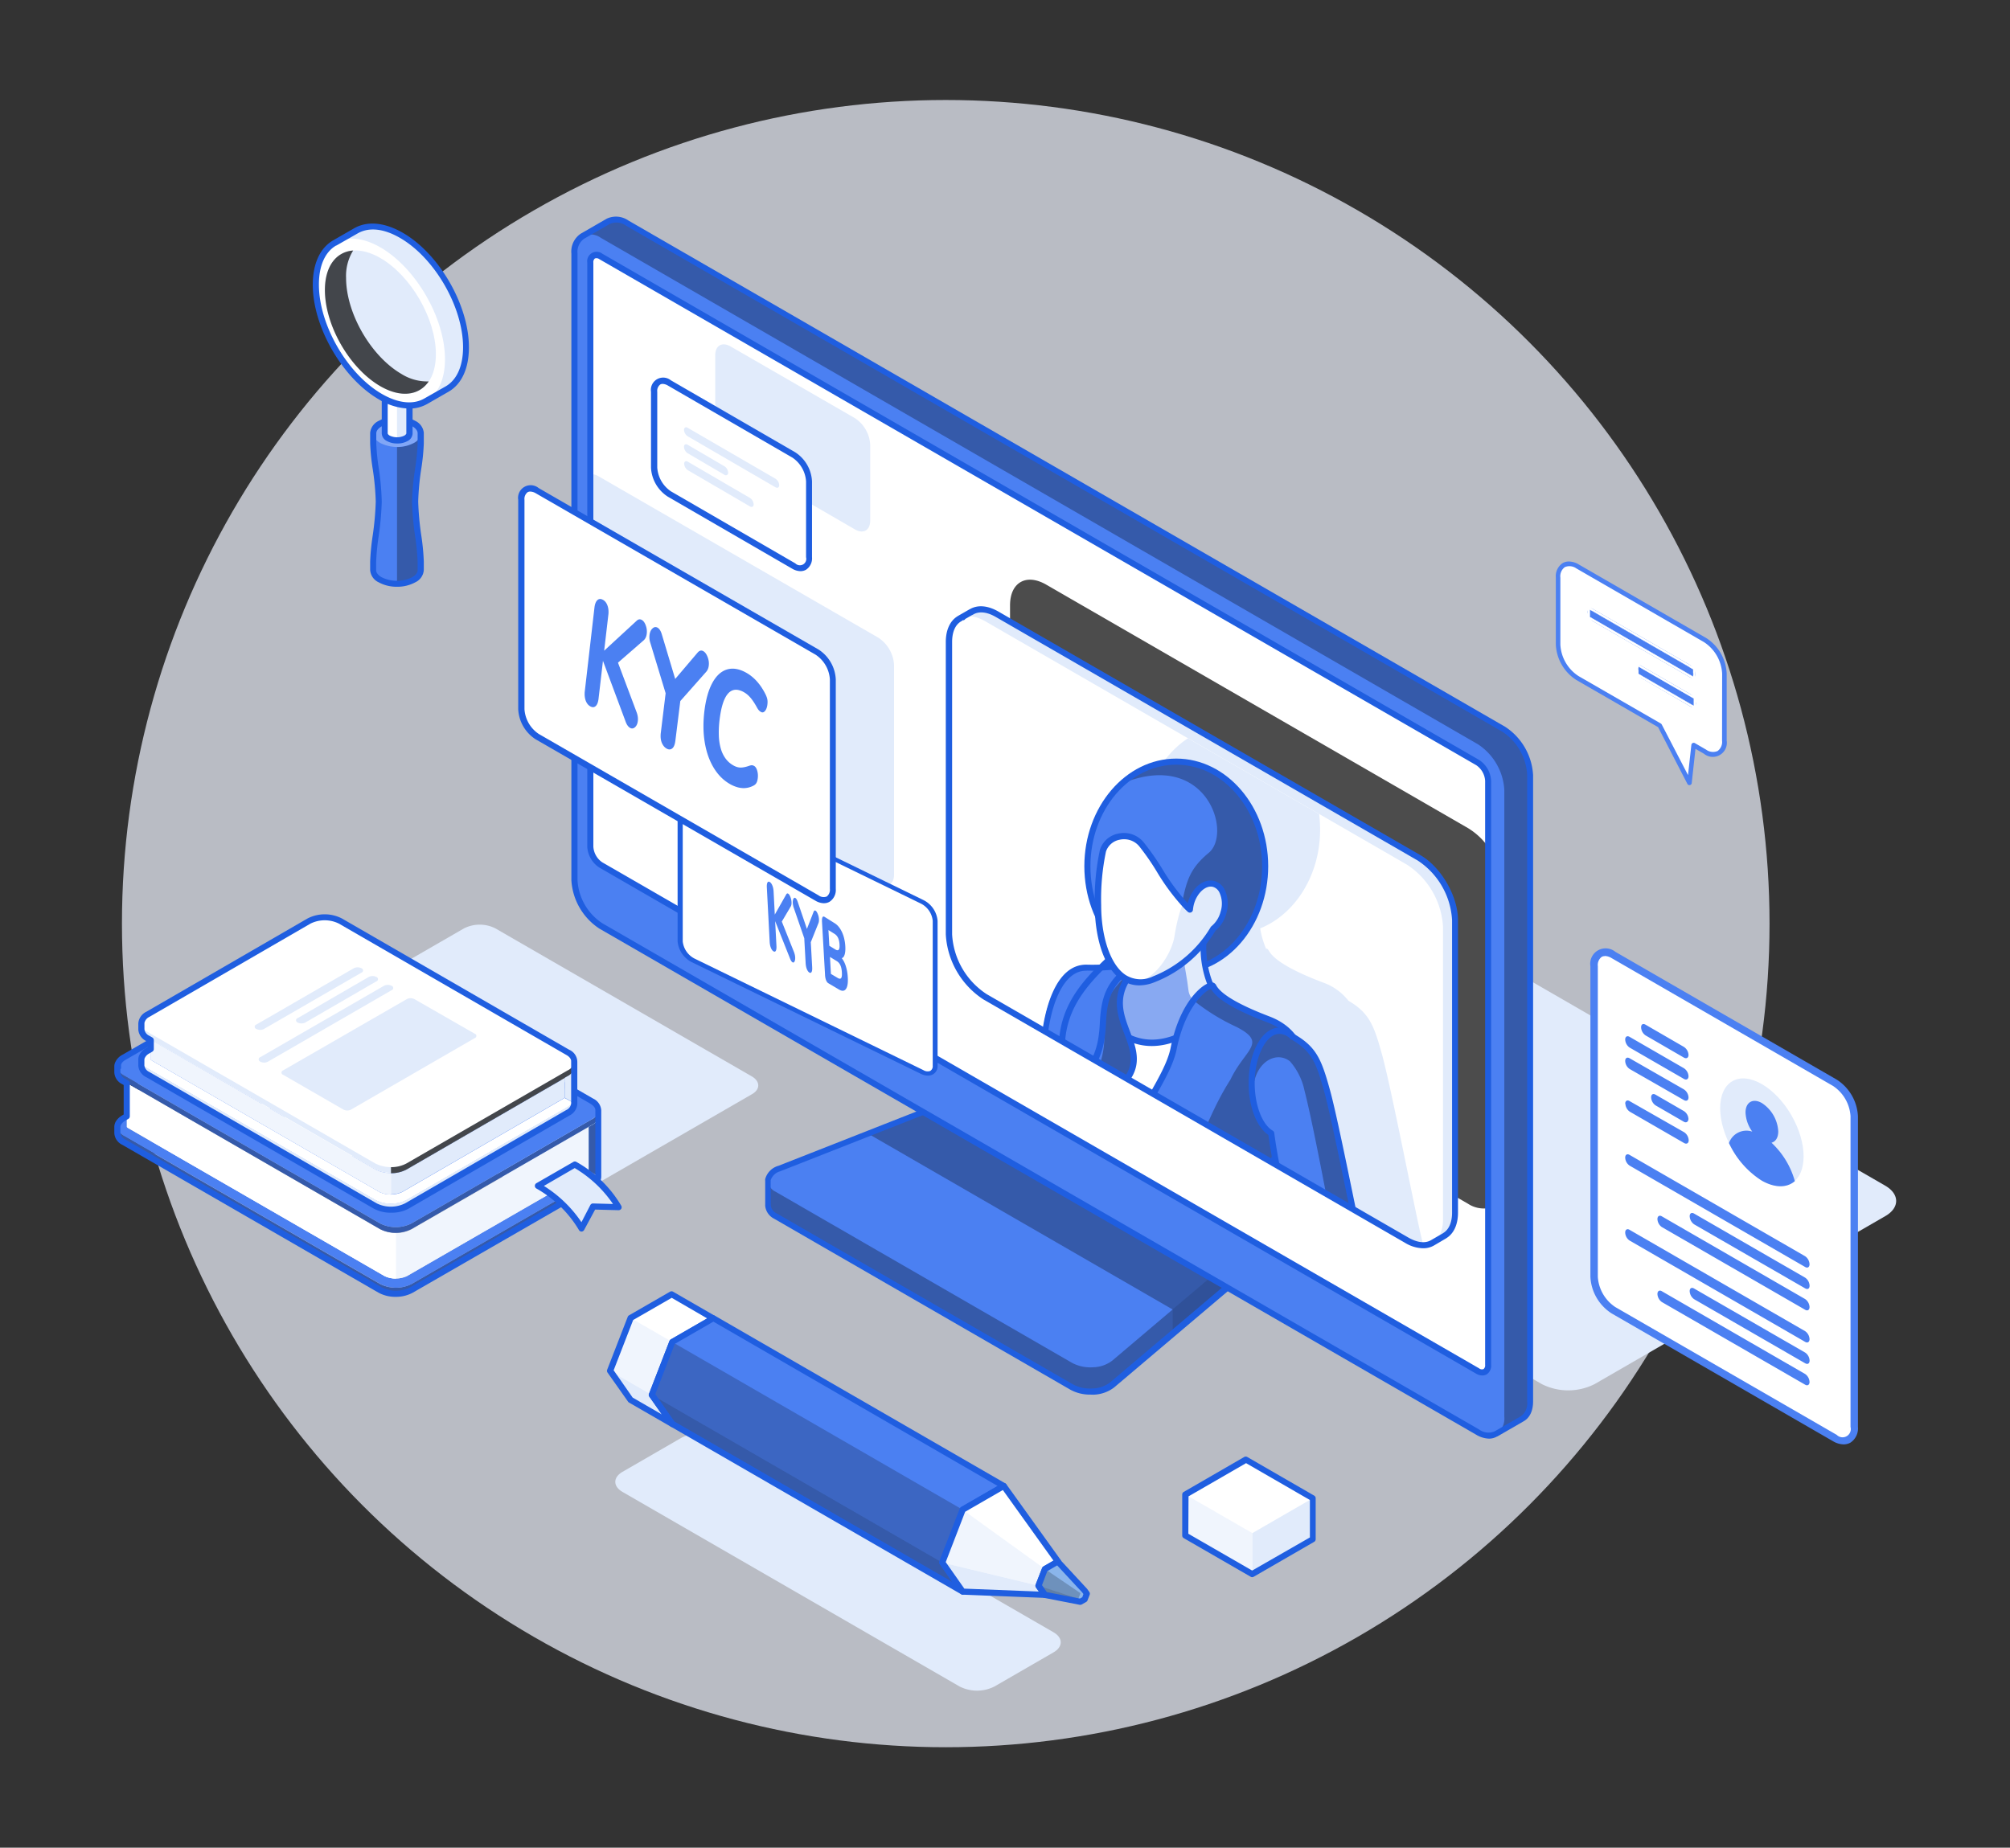 <svg xmlns="http://www.w3.org/2000/svg" xmlns:xlink="http://www.w3.org/1999/xlink" width="422" height="388" viewBox="0 0 422 388"><rect x="0" y="0" width="422" height="388" fill="#333333" stroke="none"/><defs><clipPath id="a"><path d="M470.067,194.2l-.047-16.363,34.8-20.093.047,16.372Z" transform="translate(-470.02 -157.74)" fill="none"/></clipPath><clipPath id="b"><path d="M486.875,182.946a16.7,16.7,0,0,1,7.562,13.1v61.406c0,4.83-3.394,6.778-7.571,4.363l-88.575-51.131a16.712,16.712,0,0,1-7.571-13.109v-61.4c0-4.83,3.385-6.778,7.571-4.363Z" transform="translate(-390.72 -130.779)" fill="none"/></clipPath><clipPath id="c"><path d="M0,2.583.009,0l22.62,13.054-.009,2.583Zm.476-.27L22.153,14.834v-1.51L.467.8Z" fill="none"/></clipPath><clipPath id="d"><path d="M0,2.582.01,0,12.55,7.244l-.009,2.574Zm.523-.27,11.6,6.7V7.505L.523.811Z" fill="none"/></clipPath><clipPath id="f"><rect width="422" height="388"/></clipPath></defs><g id="e" clip-path="url(#f)"><g transform="translate(-1 -2)"><g transform="translate(25 23)"><g transform="translate(0 0)"><g transform="translate(0 0)"><circle cx="172.955" cy="172.955" r="172.955" transform="translate(1.604)" fill="#edf2fc" opacity="0.72"/><g transform="translate(249.167 133.553)"><g clip-path="url(#a)"><path d="M478.961,174l-8.941,5.165.047,15.86,9.119-5.268-.009-3.012-5.9,3.4-.009-3.674,5.408-3.123-.009-2.965-5.408,3.123-.009-3.245,5.725-3.3L478.961,174" transform="translate(-470.02 -158.84)" fill="#4b80f2"/><path d="M486.594,169.458a10.7,10.7,0,0,0-3.627,3.366,8.167,8.167,0,0,0-1.436,4.3c0,1.492.485,2.135,1.091,2.433a3.03,3.03,0,0,0,1.641.205,19.26,19.26,0,0,0,2.107-.326c.606-.1,1.622-.261,1.622.82a3.4,3.4,0,0,1-1.865,2.695,3.73,3.73,0,0,1-3.608.075L481,186.688a5.2,5.2,0,0,0,4.914-.438,11.077,11.077,0,0,0,3.73-3.468,8.746,8.746,0,0,0,1.6-4.727,2.5,2.5,0,0,0-1.091-2.433,3.17,3.17,0,0,0-1.921-.177c-.438,0-1.464.224-2.061.289s-1.408.168-1.408-.8a3.114,3.114,0,0,1,1.8-2.461,3.2,3.2,0,0,1,3.077-.168l1.38-3.394c-.932-.541-2.8-.354-4.391.578" transform="translate(-470.763 -158.475)" fill="#4b80f2"/><path d="M500.268,161.431a14.8,14.8,0,0,0-7.2,12.335c0,5.287,3.385,6.238,7.207,4.028a16.783,16.783,0,0,0,6.135-6.256v-6.573l-6.07,3.506v2.8l2.9-1.669v2.34a7,7,0,0,1-2.872,2.676c-2.247,1.3-4.009.448-4.019-2.8a8.569,8.569,0,0,1,3.925-7.347c1.865-1.082,2.965-.634,3.543-.233l2.135-3.375c-.438-.289-2.033-1.585-5.687.522" transform="translate(-471.579 -157.907)" fill="#4b80f2"/></g></g><path d="M456.67,320.73l14.042,8.1v8.606l-12.69,7.328-14.042-8.112v-8.6Z" transform="translate(-219.092 -35.21)" fill="#fff"/><g transform="translate(224.888 292.848)" opacity="0.5"><path d="M458.022,345.3l-14.042-8.112v-8.6l14.042,8.1Z" transform="translate(-443.98 -328.59)" fill="#e1ebfb"/></g><path d="M471.73,338.026l-12.69,7.328v-8.606l12.69-7.328Z" transform="translate(-220.111 -35.798)" fill="#e1ebfb"/><path d="M457.935,345.363a.55.55,0,0,1-.317-.093l-14.041-8.1a.634.634,0,0,1-.326-.559v-8.6a.643.643,0,0,1,.326-.559l12.69-7.328a.662.662,0,0,1,.643,0l14.042,8.112a.634.634,0,0,1,.317.55v8.606a.634.634,0,0,1-.317.55l-12.69,7.328a.6.6,0,0,1-.326.093Zm-13.4-9.119,13.4,7.729,12.121-6.955v-7.86l-13.4-7.739-12.084,6.974Z" transform="translate(-219.043 -35.164)" fill="#1f5ee0"/><path d="M521.8,292.881a12.307,12.307,0,0,1-11.1,0l-184.04-106.29c-3.077-1.781-3.077-4.662,0-6.415l61-35.253a12.242,12.242,0,0,1,11.1,0L582.8,251.214c3.067,1.772,3.067,4.662,0,6.405Z" transform="translate(-211.002 -23.231)" fill="#e1ebfb"/><path d="M456.457,264.031h0a2.732,2.732,0,0,0-1.594-2.2l-46.684-26.9a8.708,8.708,0,0,0-6.983-.382l-48.838,19.216a3.394,3.394,0,0,0-2.368,2.322,1.409,1.409,0,0,0,0,.28h0v5.072h0a2.7,2.7,0,0,0,1.585,2.322L413.8,299.685a8.186,8.186,0,0,0,4.4.932,6.909,6.909,0,0,0,4.028-1.371l33.276-28.195a2.284,2.284,0,0,0,.932-1.865h0Z" transform="translate(-212.735 -29.345)" fill="#4b80f2"/><path d="M456.369,261.831l-46.665-26.9a8.708,8.708,0,0,0-6.983-.382L372.54,246.419l63.923,36.913,20.568-17.426C458.514,264.6,458.243,262.9,456.369,261.831Z" transform="translate(-214.261 -29.345)" opacity="0.3"/><path d="M456.439,265.652a2.284,2.284,0,0,1-.932,1.865l-33.276,28.195a6.909,6.909,0,0,1-4.028,1.371,8.1,8.1,0,0,1-4.4-.932l-62.226-35.924A2.694,2.694,0,0,1,350,257.96h0v5.072h0a2.7,2.7,0,0,0,1.585,2.322l62.226,35.924a8.186,8.186,0,0,0,4.4.932,6.909,6.909,0,0,0,4.028-1.371l33.276-28.195a2.284,2.284,0,0,0,.932-1.865h0v-5.128Z" transform="translate(-212.736 -30.965)" opacity="0.3"/><path d="M462.6,266.207a2.284,2.284,0,0,1-.932,1.865L441.1,285.461v5.128l20.568-17.426a2.284,2.284,0,0,0,.932-1.865h0V266.17Z" transform="translate(-218.898 -31.52)" opacity="0.1"/><path d="M417.645,301.157a8.5,8.5,0,0,1-4.205-1.016l-62.226-35.924a3.4,3.4,0,0,1-1.865-2.685.6.6,0,0,1,0-.186v-5.072a.384.384,0,0,1,0-.149.615.615,0,0,1,0-.224,3.972,3.972,0,0,1,2.8-2.8l48.838-19.216a9.408,9.408,0,0,1,7.534.42l46.674,26.945a3.422,3.422,0,0,1,1.865,2.573.643.643,0,0,1,0,.186v5.128a1.027,1.027,0,0,1,0,.168,2.974,2.974,0,0,1-1.156,2.154l-33.286,28.186a7.459,7.459,0,0,1-4.4,1.529Zm-67.131-39.98a.706.706,0,0,1,0,.2,2.089,2.089,0,0,0,1.259,1.734L414,299.032a7.654,7.654,0,0,0,4.046.839,6.4,6.4,0,0,0,3.646-1.221l33.286-28.195a1.744,1.744,0,0,0,.7-1.324,1.034,1.034,0,0,1,0-.177v-4.811a.714.714,0,0,1,0-.14,2.135,2.135,0,0,0-1.268-1.669l-46.674-26.945a8.018,8.018,0,0,0-6.424-.336l-48.838,19.216a2.881,2.881,0,0,0-1.977,1.865.577.577,0,0,1,0,.168.494.494,0,0,1,0,.205Z" transform="translate(-212.692 -29.297)" fill="#1f5ee0"/><path d="M313.572,41.762l-5.529,3.189h0a3.945,3.945,0,0,0-1.613,3.58V180.153a12.279,12.279,0,0,0,5.594,9.6l184.05,106.29a3.953,3.953,0,0,0,3.9.41h0l5.529-3.2h0a3.931,3.931,0,0,0,1.641-3.6V158.01a12.251,12.251,0,0,0-5.548-9.6L317.544,42.116a4.01,4.01,0,0,0-3.86-.42h-.047Z" transform="translate(-209.79 -16.317)" fill="#4b80f2"/><path d="M501.675,148.406,317.626,42.116a4.01,4.01,0,0,0-3.86-.42h-.047l-5.529,3.189a3.9,3.9,0,0,1,3.907.4l184.05,106.29a12.3,12.3,0,0,1,5.594,9.613V292.821a3.9,3.9,0,0,1-1.613,3.58l5.52-3.189h0a3.931,3.931,0,0,0,1.641-3.6V158.01a12.251,12.251,0,0,0-5.613-9.6Z" transform="translate(-209.909 -16.317)" opacity="0.3"/><path d="M498.43,297.386a5.594,5.594,0,0,1-2.8-.848L311.574,190.275a13.053,13.053,0,0,1-5.874-10.163V48.508a4.524,4.524,0,0,1,1.93-4.14h0l5.529-3.189h0l.149-.065a4.6,4.6,0,0,1,4.391.485L501.74,147.89a12.988,12.988,0,0,1,5.874,10.163v131.52c0,1.958-.7,3.431-1.958,4.149l-5.538,3.2h-.056A3.45,3.45,0,0,1,498.43,297.386Zm-190.2-251.87a3.394,3.394,0,0,0-1.24,3V180.113a11.561,11.561,0,0,0,5.231,9.053l184.05,106.29a3.319,3.319,0,0,0,3.263.4h0l5.52-3.179a3.314,3.314,0,0,0,1.315-3.049V157.969a11.589,11.589,0,0,0-5.24-9.053L317.168,42.663a3.338,3.338,0,0,0-3.245-.41h-.084l-5.5,3.179Z" transform="translate(-209.74 -16.276)" fill="#1f5ee0"/><path d="M496.239,283.763l-184.05-106.29a4.951,4.951,0,0,1-2.219-3.851V51.015c0-1.408,1-1.986,2.219-1.277l184.05,106.29a4.932,4.932,0,0,1,2.228,3.841V282.476C498.467,283.893,497.47,284.462,496.239,283.763Z" transform="translate(-210.029 -16.863)" fill="#fff"/><path d="M311.659,150.852,370.4,184.744c1.865,1.063,3.329.205,3.338-1.865V138.862a7.328,7.328,0,0,0-3.319-5.762L311.678,99.209a2.862,2.862,0,0,0-1.688-.429v50.553a6.107,6.107,0,0,0,1.669,1.52Z" transform="translate(-210.031 -20.199)" fill="#e1ebfb"/><path d="M338.1,87.684a7.133,7.133,0,0,0,3.217,5.594l26.106,15.114c1.771,1.026,3.207.2,3.207-1.865V90.621a7.114,7.114,0,0,0-3.217-5.594l-26.1-15.058c-1.772-1.016-3.217-.186-3.217,1.865Z" transform="translate(-211.932 -18.222)" fill="#e1ebfb"/><path d="M504.859,178.641v75.876a6.06,6.06,0,0,1-4.233-.932l-88.575-51.131A16.7,16.7,0,0,1,404.48,189.4V127.929c0-2.536.932-4.261,2.433-5,1.343-.662,3.151-.5,5.137.634l88.575,51.14A14.4,14.4,0,0,1,504.859,178.641Z" transform="translate(-216.421 -21.807)" opacity="0.7"/><path d="M497.188,284.654a2.629,2.629,0,0,1-1.315-.392h0L311.814,178a5.594,5.594,0,0,1-2.536-4.4V50.965a1.986,1.986,0,0,1,3.179-1.865l184.05,106.29a5.538,5.538,0,0,1,2.536,4.391V282.425a2.182,2.182,0,0,1-.932,2A1.864,1.864,0,0,1,497.188,284.654Zm-.671-1.5a.932.932,0,0,0,.932.159.988.988,0,0,0,.336-.886V159.781a4.279,4.279,0,0,0-1.865-3.282L311.814,50.237a1.007,1.007,0,0,0-.932-.149.988.988,0,0,0-.326.876V173.6a4.28,4.28,0,0,0,1.865,3.291Z" transform="translate(-209.981 -16.812)" fill="#1f5ee0"/><path d="M324.349,95.957a7.142,7.142,0,0,0,3.217,5.594l26.106,15.114c1.772,1.026,3.207.2,3.207-1.865V98.866a7.114,7.114,0,0,0-3.217-5.594L327.557,78.159c-1.771-1.016-3.217-.186-3.217,1.865Z" transform="translate(-211.001 -18.776)" fill="#fff"/><path d="M355.03,117.671a3.589,3.589,0,0,1-1.762-.522l-26.106-15.123a7.692,7.692,0,0,1-3.534-6.116V79.994a2.583,2.583,0,0,1,4.168-2.406L353.9,92.7a7.72,7.72,0,0,1,3.534,6.116v15.916a2.872,2.872,0,0,1-1.259,2.639,2.368,2.368,0,0,1-1.147.3ZM326.08,78.344a1,1,0,0,0-.513.131,1.669,1.669,0,0,0-.625,1.52V95.91a6.527,6.527,0,0,0,2.89,5.007l26.106,15.123a1.343,1.343,0,0,0,2.247-1.305V98.819a6.526,6.526,0,0,0-2.89-5.007L327.19,78.7A2.35,2.35,0,0,0,326.08,78.344Z" transform="translate(-210.951 -18.728)" fill="#1f5ee0"/><path d="M351.05,100.368c0,.485-.345.69-.774.448L331.834,90.1a1.716,1.716,0,0,1-.764-1.333h0c0-.494.345-.7.765-.448l18.442,10.7a1.744,1.744,0,0,1,.774,1.343Zm-5.361,4.019c0,.494-.345.681-.774.448l-13.053-7.617a1.734,1.734,0,0,1-.765-1.343h0c0-.476.345-.681.765-.438l13.053,7.617a1.7,1.7,0,0,1,.765,1.333Zm-5.361-6.648a1.7,1.7,0,0,0-.765-1.333l-7.729-4.522c-.429-.252-.774-.047-.774.438h0a1.716,1.716,0,0,0,.774,1.343l7.72,4.522a.48.48,0,0,0,.774-.448Z" transform="translate(-211.456 -19.485)" fill="#e1ebfb"/><path d="M489.395,181.386,400.82,130.255c-2.144-1.249-4.074-1.324-5.445-.457h0l-2.4,1.389.205-.1c-1.492.737-2.433,2.471-2.433,5.007v61.4a16.712,16.712,0,0,0,7.571,13.109L486.9,261.728c2.107,1.221,4.009,1.324,5.38.513l2.489-1.436h.056c1.333-.8,2.163-2.48,2.163-4.848V194.486A16.792,16.792,0,0,0,489.395,181.386ZM393.612,130.88h0Z" transform="translate(-215.492 -22.259)" fill="#fff"/><path d="M398.483,131.709l88.575,51.131a16.7,16.7,0,0,1,7.561,13.1v61.406c0,2.415-.858,4.1-2.219,4.895h0l2.517-1.454h.056c1.333-.8,2.163-2.48,2.163-4.848V194.486a16.706,16.706,0,0,0-7.571-13.1l-88.575-51.131c-2.144-1.249-4.074-1.324-5.445-.457h0l-2.4,1.389h0C394.5,130.385,396.395,130.507,398.483,131.709Z" transform="translate(-215.655 -22.259)" fill="#e1ebfb"/><g transform="translate(175.23 108.415)" clip-path="url(#b)"><path d="M491.6,262.651c-1.408-5.939-6.266-31.113-8.2-38.125-1.734-6.321-2.732-8.8-7.077-11.366a11.646,11.646,0,0,0-5.268-3.795c-12.857-4.858-10.927-7.319-12.009-7.1a18.423,18.423,0,0,1-1.24-4.289c7.319-2.965,12.578-11.123,12.578-20.745,0-12.121-8.391-21.967-18.647-21.967a14.712,14.712,0,0,0-1.706.1l-.513.065c-.4.056-.8.131-1.193.214l-.531.112c-.5.131-1,.28-1.482.457-.205.065-.4.159-.6.233l-.886.382-.737.373c-.233.121-.457.252-.681.382-.429.252-.839.522-1.249.811-.205.14-.41.28-.606.429h0c-5.1,3.925-8.475,10.694-8.475,18.4a24.941,24.941,0,0,0,2.294,10.554,24.6,24.6,0,0,0,2.247,9.109c-.587.541-1.147,1.091-1.7,1.632-.932,0-1.865.056-2.844,0-5.715-.252-8.177,7.934-8.9,13.986s-4.746,10.741-6.993,17.939a14.368,14.368,0,0,0-.7,5.911h0a8.389,8.389,0,0,0,.2,1.128v.1a9.685,9.685,0,0,0,.746,2.014h0c.149.289.308.559.466.82l.056.084a12.855,12.855,0,0,0,1.091,1.436l.1.112c.149.168.308.336.466.494l.131.14.522.522c.214.205.4.41.569.6l.075.065c.168.2.326.373.466.559h0a6.947,6.947,0,0,1,1.277,3.235v.047l.177.932h0c.112.606.233,1.3.4,2.116.4,2.1,1.054,4.615,1.865,7.459.056.233.112.475.168.7.159.69.4,1.464.671,2.275.765,2.657,1.6,5.529,2.461,8.587,2.154,7.748-1.473,12.7-2.163,23.906s3.44-2.07,5.51-9.594a23.759,23.759,0,0,0,.653-3.534c1.072.69,2.378,1.426,3.972,2.368,2.8,1.641,6.834,1.389,11.067.224,1.044,9.193,7.515,17.79,18.517,19.514l1.1.159c.317,0,.643.075.932.093.774.065,1.557.1,2.368.093,15.337-.177,9.781-13.417,3.953-21.827s-9.324-10.163-8.186-22.675c.606-6.983,3.5-13.92,6.3-20.2.531,2.918,1.165,5.734,1.809,8.233,1.007,3.888,5.1,16.783,6.219,19.99a7.1,7.1,0,0,0,7.1,4.475C492.483,270.716,493.015,268.581,491.6,262.651Z" transform="translate(-392.459 -132.435)" fill="#e1ebfb"/><path d="M459.225,185.487c0-12.121-8.391-21.967-18.647-21.967s-18.647,9.837-18.647,21.967,8.391,21.967,18.647,21.967S459.225,197.617,459.225,185.487Z" transform="translate(-392.831 -132.993)" fill="#4b80f2"/><path d="M441.617,196.172c1.585-6.284,1.333-9.389,6.312-13.5s-.382-21.575-17.8-14.731a6.588,6.588,0,0,0,.8-.858,16.662,16.662,0,0,1,10.181-3.562c10.312,0,18.647,9.837,18.647,21.967s-8.391,21.967-18.647,21.967a16.475,16.475,0,0,1-8.923-2.667C437.468,201.486,441.2,198.008,441.617,196.172Z" transform="translate(-393.385 -132.993)" opacity="0.3"/><path d="M440.51,208.041c-10.638,0-19.3-10.135-19.3-22.6s8.662-22.61,19.3-22.61,19.3,10.144,19.3,22.61S451.158,208.041,440.51,208.041Zm0-43.933c-9.939,0-18.023,9.575-18.023,21.333s8.084,21.37,18.023,21.37,18.023-9.566,18.023-21.323S450.449,164.107,440.51,164.107Z" transform="translate(-392.782 -132.946)" fill="#1f5ee0"/><path d="M448.785,196.079c-4.438,5.417-2.424,18.862,2.881,20.885,5.79,2.219-4.9,19.235-19.692,12.456s-9.044-20.512-2.629-19.58c2.937.42,1.688-1.538.932-10.312s4.82.559,8.5,1.4S449.084,195.688,448.785,196.079Z" transform="translate(-392.881 -135.176)" fill="#88a9f2"/><path d="M444.416,213.636c-.513-4.727-1.865-7.589-.876-15.794,0,0,6.732-2.014,6.527-1.744-4.438,5.417-2.424,18.862,2.881,20.885,4.662,1.79-1.371,13.165-11.617,13.986,1.315-2.592,10.126-4.2,10.61-6.079C453.749,217.916,444.91,218.382,444.416,213.636Z" transform="translate(-394.143 -135.195)" fill="#e1ebfb"/><path d="M438.847,231.579a17.174,17.174,0,0,1-7.189-1.622c-8.951-4.1-10.582-10.769-9.268-15.235,1.082-3.646,4.028-5.977,7-5.548a1.9,1.9,0,0,0,.932,0c.308-.308.093-2.042-.159-4.046-.186-1.454-.41-3.254-.606-5.538-.224-2.555.056-3.841.932-4.28,1.165-.587,2.592.671,4.391,2.256,1.324,1.165,2.8,2.48,3.953,2.741s3.627,0,9.147-4.494c.364-.3.774-.625,1.184-.214a.671.671,0,0,1,0,.876c-2.583,3.151-2.8,9.221-1.6,13.594.886,3.31,2.415,5.594,4.214,6.294a3.049,3.049,0,0,1,1.967,2.564c.392,2.8-1.958,6.844-5.594,9.538a15.617,15.617,0,0,1-9.305,3.114ZM428.675,210.4c-2.154,0-4.224,1.865-5.053,4.662-1.231,4.158.373,9.948,8.568,13.706a14.5,14.5,0,0,0,15.291-1.4c3.524-2.62,5.352-6.294,5.072-8.335A1.771,1.771,0,0,0,451.4,217.5c-2.191-.83-4.009-3.44-5-7.161a21.037,21.037,0,0,1,.28-11.944c-3.487,2.5-6.2,3.543-8.093,3.1-1.454-.336-3.012-1.706-4.513-3.03-.839-.737-2.573-2.266-2.965-2.07,0,0-.476.27-.233,3.021.186,2.256.42,4.046.6,5.492.373,3,.55,4.363-.214,5.119a2.377,2.377,0,0,1-2.051.392,3.394,3.394,0,0,0-.531-.019Z" transform="translate(-392.835 -135.133)" fill="#1f5ee0"/><path d="M405.244,241.337c3.552-10.4,6.144-9.725,6.8-17.659.634-7.748,4.429-13.538,7.972-13.538a52.028,52.028,0,0,1,9.324.848c-4.1-.793-9,10.116.811,13.93s18.4-7.711,21.929-6.377H452c12.559,4.662,18.079,6.648,8.969,23.151-.149.261-.261.494-.42.765a9.408,9.408,0,0,0-.587,1.119c-.681,1.249-1.464,2.564-2.555,4.886-1.818,3.869-6.527,23.309-2.909,34.106a10.405,10.405,0,0,1-3.422,3.953,49.752,49.752,0,0,1-11.4,6.433c-5.725,2.331-11.906,3.6-15.673,1.361-3.543-2.1-5.678-3.17-6.965-4.942,1.026-7.17-3.077-14.554-4.14-19.067s-2.191-10.946-2.732-13.407S401.682,251.733,405.244,241.337Z" transform="translate(-391.64 -136.146)" fill="#fff"/><path d="M428.936,296.112a10.322,10.322,0,0,1-5.305-1.268l-1.5-.932c-2.7-1.576-4.485-2.611-5.65-4.233a.634.634,0,0,1-.121-.466c.709-4.97-1.156-10.135-2.648-14.275a45.288,45.288,0,0,1-1.482-4.55c-.681-2.9-1.361-6.433-1.911-9.268-.336-1.734-.615-3.217-.82-4.149a5.762,5.762,0,0,0-1.52-1.865c-2.294-2.275-6.116-6.088-3.384-14.051a47.213,47.213,0,0,1,4.074-9.035,16.951,16.951,0,0,0,2.685-8.466c.643-7.785,4.513-14.125,8.615-14.125a52.639,52.639,0,0,1,9.324.848h.065a.653.653,0,0,1,.513.755.643.643,0,0,1-.746.513h-.047c-1.427-.242-3.142,1.473-3.823,3.841-.867,3,0,6.909,5.025,8.867,5.865,2.284,11.188-1.147,15.5-3.9,2.573-1.66,4.662-2.974,6.219-2.545h.131l.214.084c6.816,2.555,11.739,4.391,13.221,8.391,1.259,3.394,0,8.046-4.13,15.571l-.177.326c-.075.149-.149.289-.242.448a8.574,8.574,0,0,0-.5,1.082v.075l-.485.932c-.578,1.026-1.221,2.2-2.061,3.972-1.986,4.214-6.275,23.393-2.881,33.631a.615.615,0,0,1,0,.448,11.058,11.058,0,0,1-3.627,4.214,49.768,49.768,0,0,1-11.552,6.527A30.8,30.8,0,0,1,428.936,296.112Zm-11.272-6.9c1.016,1.287,2.592,2.21,5.109,3.729l1.51.886c3.068,1.818,8.391,1.315,15.1-1.408a50.115,50.115,0,0,0,11.207-6.415,10.806,10.806,0,0,0,3.142-3.5c-3.6-11.31,1.352-30.815,3.012-34.339.858-1.818,1.51-3,2.089-4.056.168-.289.317-.559.466-.83a8.393,8.393,0,0,1,.569-1.221l.214-.4c.056-.121.121-.233.186-.364,3.907-7.058,5.156-11.533,4.056-14.5-1.277-3.468-5.734-5.137-12.466-7.655h-.149c-1.007-.382-3.086.932-5.277,2.359-4.3,2.8-10.172,6.527-16.652,4.019-5.837-2.266-6.769-7.03-5.79-10.415a7.664,7.664,0,0,1,2.471-3.888,50.06,50.06,0,0,0-6.527-.429c-2.965,0-6.7,5.314-7.338,12.941a18.125,18.125,0,0,1-2.8,8.988,46.1,46.1,0,0,0-3.981,8.83h0c-2.471,7.207.737,10.4,3.077,12.727a6.051,6.051,0,0,1,1.865,2.517c.205.932.494,2.443.83,4.177.55,2.8,1.231,6.349,1.865,9.221a44.758,44.758,0,0,0,1.436,4.41C416.432,278.752,418.325,283.973,417.663,289.213ZM405.2,241.289Z" transform="translate(-391.594 -136.098)" fill="#1f5ee0"/><path d="M409.278,256.149l-.168-.177c-.606-.634-1.371-1.371-2.135-2.256l-.214-.252c-.186-.233-.364-.475-.55-.737s-.177-.27-.261-.4-.336-.522-.485-.811-.159-.345-.233-.513a9.576,9.576,0,0,1-.8-2.648h0a9.136,9.136,0,0,0,2.126,2.741,73.886,73.886,0,0,0,12.363,4.569c16.783,4.914,21.211.513,24.316-6.21,2.228-4.82,3.991-9.864,7.524-15.421,3.049-6.433,7.86-7.636,1.277-11.039-1.156-.6-2.695-1.389-4.5-2.284h0c1.865-1.175,3.431-1.949,4.494-1.548h-.075a77.511,77.511,0,0,1,8.121,3.357q.6.317,1.147.643l.531.354.625.448c.168.121.336.242.485.373s.55.5.793.755c2.89,3.161,2.452,7.832-2.732,17.221-.149.261-.261.494-.42.765a9.4,9.4,0,0,0-.532,1.1c-.681,1.249-1.464,2.564-2.555,4.886-1.818,3.869-6.527,23.309-2.909,34.106a10.405,10.405,0,0,1-3.422,3.953,44.751,44.751,0,0,1-6.844,4.317,16.207,16.207,0,0,1-.205-4.046c0-.438-.047-.867-.075-1.3a.923.923,0,0,0,0-.159h0c-.55-9.4-1.175-17.1-9.053-19.757a146.964,146.964,0,0,0-24.092-5.529c-.252-1.287-.476-2.4-.634-3.142a2.526,2.526,0,0,0-.3-.625l-.168-.233A3.021,3.021,0,0,0,409.278,256.149Z" transform="translate(-391.647 -136.749)" opacity="0.4"/><path d="M429.77,210.938a2.184,2.184,0,0,0-.354,0h-.047l-.354.093h0a3.036,3.036,0,0,0-.373.14h0a4.373,4.373,0,0,0-1.454,1.147,37.958,37.958,0,0,0-9.417-.755,4.839,4.839,0,0,1,3.179-1.482q1.165,0,2.322.056a52.092,52.092,0,0,1,6.955.793,1.863,1.863,0,0,0-.4,0Z" transform="translate(-392.549 -136.142)" opacity="0.3"/><path d="M429.576,209.823c-3.963,3.357-5.38,5.594-5.641,11.58s-1.417,8.279-5.687,13.986-8.009,14.377-3.1,25.3,6.293,27.253,4.224,34.777-6.191,20.773-5.51,9.585,4.317-16.158,2.154-23.906-4.233-14.321-5.137-18.983-.709-5.342-2.974-7.552-5.352-5.594-3.1-12.8,6.256-11.9,6.983-17.929,3.189-14.228,8.9-13.986S431.1,208.537,429.576,209.823Zm17.09,3.795c-1.669.364-6.06,4.168-7.879,13.3s-16,22.079-9.519,34.5c3.245,6.21,5.911,23.561,5.594,29.388-.541,11.655,7.767,23.738,23.1,23.561s9.771-13.417,3.953-21.827-9.324-10.163-8.2-22.675,9.51-24.866,11.645-33.631-1.371-13.491-6.741-15.524c-12.829-4.876-10.871-7.328-11.962-7.1Z" transform="translate(-391.619 -136.09)" fill="#4b80f2"/><path d="M431.1,202.969c-8.643,7.664-15.505,13.38-15.067,24.242s-.718,12.587-1.716,15.459,6.937-.932,14.526-9.025-7.1-14.517,3.142-24.754S435.721,198.876,431.1,202.969Z" transform="translate(-392.31 -135.483)" fill="#4b80f2"/><path d="M431.982,208.929c-10.256,10.256,4.457,16.671-3.142,24.754s-15.515,11.888-14.526,9.025a22.272,22.272,0,0,0,1.52-5.594c.886,1.082,2.583-1.221,4.317-2.144,2.471-1.315,5.119-6.266,4.755-12.354s.6-7.338,4.764-11.962c2.3-2.555,1.482-4.373,5.594-10.1C438.1,199.7,439.19,201.741,431.982,208.929Z" transform="translate(-392.31 -135.485)" opacity="0.3"/><path d="M414.8,244.226a1.4,1.4,0,0,1-.727-.168c-.242-.14-.765-.587-.41-1.613.112-.308.214-.606.326-.932.932-2.424,1.734-4.708,1.352-14.312-.438-10.862,6.144-16.689,14.489-24.074l.8-.709c2.387-2.126,5.743-3.6,6.983-2.284s-.494,4.438-5.231,9.175c-5.184,5.184-3.683,9.137-2.107,13.314,1.371,3.627,2.8,7.375-1.016,11.422C423.955,239.732,417.437,244.226,414.8,244.226ZM414.8,243.088Zm0-.112h.1c1.445,0,7.328-3.3,13.417-9.79,3.254-3.468,2.1-6.527.755-10.088-1.585-4.177-3.375-8.913,2.4-14.685,6-5.986,5.212-7.366,5.2-7.375-.345-.364-2.732.158-5.2,2.359h0l-.8.709c-8.084,7.161-14.47,12.811-14.06,23.057.392,9.855-.485,12.261-1.427,14.815-.1.28-.214.578-.317.876a.326.326,0,0,0-.019.121ZM431,202.884Z" transform="translate(-392.263 -135.436)" fill="#1f5ee0"/><path d="M427.772,257.2c9.669,1.091,12.969-2.8,15.44-8.1,2.228-4.82,3.991-9.864,7.524-15.421,3.049-6.433,7.86-7.636,1.277-11.039a42.833,42.833,0,0,1-9.053-5.594c1.473-1.977,2.909-2.956,3.729-3.133,1.091-.233-.867,2.219,12.009,7.1,5.37,2.033,8.867,6.76,6.741,15.524s-10.554,21.118-11.645,33.631,2.378,14.265,8.2,22.675,11.384,21.65-3.953,21.827a25.249,25.249,0,0,1-7.207-.932c0-17.976-6.872-21.706-6.872-27.971a.929.929,0,0,0,0-.159h0c-.55-9.4-1.175-17.1-9.053-19.757-1.3-.429-2.723-.867-4.186-1.287-.438-.932-.932-1.865-1.417-2.8a14.63,14.63,0,0,1-1.529-4.559ZM407.9,254.905c1.865,1.809,2.07,2.639,2.583,5.436h.3c1.193.14,2.695.364,4.363.662h0a26.2,26.2,0,0,1-2.154-7.571,55.005,55.005,0,0,1-6.461-2.676,6.76,6.76,0,0,1-2.443-2.723A11.114,11.114,0,0,0,407.9,254.905Z" transform="translate(-391.624 -136.4)" opacity="0.3"/><path d="M457.616,314.967a22.955,22.955,0,0,1-16.96-6.816,23.57,23.57,0,0,1-6.443-17.417c.28-5.911-2.48-23.151-5.594-29.071-4.485-8.587.457-17.23,4.811-24.857,2.089-3.655,4.056-7.1,4.662-10.051,1.865-9.473,6.461-13.389,8.391-13.808h0a1.072,1.072,0,0,1,1.231.653c.448.727,1.865,2.946,11.132,6.471,6.527,2.48,9.091,8.251,7.142,16.27a74.117,74.117,0,0,1-4.559,11.711c-3,6.685-6.415,14.265-7.067,21.827-.886,10.126,1.175,12.895,5.3,18.414.83,1.119,1.781,2.387,2.8,3.841,2.555,3.729,8.186,12.885,5.268,18.536-1.445,2.8-4.718,4.233-9.743,4.3Zm-11.011-100.7c-1.492.5-5.529,4.14-7.244,12.764-.634,3.142-2.648,6.685-4.792,10.433-4.2,7.338-8.941,15.664-4.783,23.636,3.226,6.191,6,23.533,5.715,29.715a22.237,22.237,0,0,0,6.079,16.466,21.67,21.67,0,0,0,16.372,6.424c4.5-.047,7.4-1.259,8.615-3.6,2.667-5.175-3.291-14.489-5.184-17.221-.988-1.427-1.93-2.685-2.8-3.8-4.168-5.594-6.471-8.68-5.538-19.291.671-7.776,4.13-15.459,7.179-22.246A75.241,75.241,0,0,0,464.7,236.07c2.275-9.37-2.191-13.2-6.34-14.769-9.715-3.683-11.188-6.088-11.776-7Zm0-.671Zm-32.4,96.37h-.186c-.783-.131-1.137-.932-.932-4.988a70.726,70.726,0,0,1,1.7-11.188c.932-4.494,1.734-8.046.485-12.531-.6-2.144-1.193-4.2-1.753-6.144-1.473-5.1-2.741-9.51-3.394-12.9-.14-.69-.252-1.287-.345-1.865-.55-3.021-.671-3.646-2.452-5.389-2-1.949-5.715-5.594-3.273-13.445a56.99,56.99,0,0,1,3.627-8.3c1.557-3.17,3.03-6.163,3.431-9.482.42-3.487,2.34-14.853,9.575-14.526a41.4,41.4,0,0,0,6.872-.4c1.93-.233,2.583-.317,2.853.317a.931.931,0,0,1-.457,1.147c-3.832,3.245-5.156,5.305-5.408,11.114-.27,6.107-1.482,8.541-5.818,14.331-5.855,7.8-6.872,16.1-3.03,24.652,5.1,11.328,6.331,27.645,4.252,35.206C416.256,308.925,414.932,309.97,414.205,309.97Zm6.144-99.493c-4.708,0-7.235,6.89-8.028,13.417-.429,3.534-1.939,6.62-3.552,9.883a56.155,56.155,0,0,0-3.459,8.168c-2.042,6.527.448,9.706,2.946,12.121,2.079,2.023,2.247,2.965,2.8,6.079.1.522.205,1.128.336,1.809.653,3.338,1.865,7.72,3.375,12.792.559,1.949,1.156,4.009,1.753,6.154,1.343,4.783.541,8.475-.457,13.146a69.129,69.129,0,0,0-1.678,10.965,23.623,23.623,0,0,0,0,3.1c.811-1.51,2.331-5.762,4.3-12.9,2.014-7.338.653-23.589-4.2-34.349-4.046-9.007-2.974-17.715,3.179-25.948,4.214-5.594,5.305-7.813,5.594-13.613s1.716-8.391,5.035-11.319l-.578.075a42.888,42.888,0,0,1-7.1.4ZM429.2,209.162Z" transform="translate(-391.567 -136.044)" fill="#1f5ee0"/><path d="M482.935,275c-1.417-5.939-6.275-31.113-8.2-38.125-1.772-6.527-2.8-8.923-7.4-11.561a3.8,3.8,0,0,0-2.611-1.175c-3.217,0-5.837,4.932-5.837,11,0,4.951,1.734,9.128,4.112,10.517a112.156,112.156,0,0,0,2.6,13.24c1.007,3.888,5.109,16.783,6.228,19.99a7.086,7.086,0,0,0,7.1,4.475C483.765,283.066,484.343,280.94,482.935,275Z" transform="translate(-395.33 -137.093)" fill="#4b80f2"/><path d="M458.88,235.141a16.932,16.932,0,0,1,1.725-7.795h0c.084-.159.186-.28.27-.42a10.32,10.32,0,0,1,.587-.932l.131-.13a5.893,5.893,0,0,1,.858-.876l.14-.084a4.533,4.533,0,0,1,.932-.559,3.207,3.207,0,0,1,1.175-.224,3.813,3.813,0,0,1,2.573,1.175,12.569,12.569,0,0,1,1.427.932c.131.084.252.177.364.261a10.715,10.715,0,0,1,.849.662c.121.112.252.214.364.326.261.242.494.494.718.746.084.093.168.177.242.27a9.687,9.687,0,0,1,.746,1.054c.093.159.186.336.289.5s.252.476.373.727.205.429.3.653.205.494.3.755a49.242,49.242,0,0,1,1.473,4.708c1.93,7.011,6.788,32.185,8.2,38.125.168.7.3,1.343.41,1.939a12.305,12.305,0,0,1,.168,1.315.751.751,0,0,0,.047.326,8.7,8.7,0,0,1,0,1.2v.168a4.417,4.417,0,0,1-.2.988.5.5,0,0,0,0,.112,3.1,3.1,0,0,1-.438.793l-.047.065a3.154,3.154,0,0,1-.7.606H482.1a4,4,0,0,1-.988.429h-.056a8.243,8.243,0,0,1-1.333.261c-1.165-3.291-1.865-8.541-2.8-12.624-1.454-6.713-4.746-25.3-6.955-33.948a13.491,13.491,0,0,0-3.049-6.107c-3.944-3.04-10.126,2.471-6.75,11.375A17.483,17.483,0,0,1,458.88,235.141Z" transform="translate(-395.329 -137.091)" opacity="0.3"/><path d="M478.47,283.968a7.711,7.711,0,0,1-7.3-4.914c-1.091-3.1-5.231-16.149-6.238-20.037a113.35,113.35,0,0,1-2.583-13.053c-2.5-1.688-4.149-6-4.149-10.9,0-6.527,2.844-11.645,6.471-11.645a4.419,4.419,0,0,1,2.993,1.3c4.764,2.723,5.827,5.3,7.645,11.906,1.184,4.317,3.412,15.179,5.38,24.764,1.221,5.949,2.275,11.1,2.8,13.389h0c.783,3.3,1.072,5.818-.084,7.375-.811,1.082-2.2,1.632-4.522,1.771Zm-13.8-59.233c-2.8,0-5.193,4.746-5.193,10.359,0,4.559,1.557,8.662,3.785,9.967a.634.634,0,0,1,.317.466,111.191,111.191,0,0,0,2.592,13.165c1,3.869,5.119,16.848,6.21,19.934a6.443,6.443,0,0,0,6.452,4.046c1.865-.121,3.012-.513,3.562-1.259.737-1,.7-2.8-.131-6.312-.55-2.322-1.613-7.459-2.8-13.435-1.865-9.091-4.186-20.4-5.361-24.671-1.753-6.387-2.695-8.662-7.1-11.188l-.121-.093a3.17,3.17,0,0,0-2.21-.979Z" transform="translate(-395.284 -137.044)" fill="#1f5ee0"/><path d="M425.331,183.356c.625-2.7,5.38-4.774,8.261-1.11,3.86,4.895,4.14,7.039,8.755,12.242a15.284,15.284,0,0,0,1.212,1.231,7.3,7.3,0,0,1,.233-1.3c.774-2.8,2.918-4.606,4.8-4.084s2.8,3.189,2.042,5.967a6.405,6.405,0,0,1-2.163,3.413,25.174,25.174,0,0,1-12.456,10.62c-8,3.245-11.757-6.266-11.757-15.561a48.361,48.361,0,0,1,1.072-11.422Z" transform="translate(-392.987 -134.126)" fill="#fff"/><path d="M440.825,202.075c.634-4.1,1.716-7.189,2.014-6.862a15.279,15.279,0,0,0,1.212,1.231,7.3,7.3,0,0,1,.233-1.3c.774-2.8,2.918-4.606,4.8-4.084,1.4.382,2.256,1.949,2.3,3.851a7.812,7.812,0,0,1-.261,1.865,6.433,6.433,0,0,1-2.163,3.412,11.455,11.455,0,0,0-.6,1.165,25.034,25.034,0,0,1-11.86,9.706,6.983,6.983,0,0,1-4.988.326C435.893,212.611,440.238,205.916,440.825,202.075Z" transform="translate(-393.479 -134.85)" fill="#e1ebfb"/><path d="M432.919,211.589a6.527,6.527,0,0,1-3.729-1.147c-4.158-2.8-5.641-9.948-5.641-15.71a49.6,49.6,0,0,1,1.082-11.571,4.979,4.979,0,0,1,3.86-3.44,5.361,5.361,0,0,1,5.529,2.079,53.144,53.144,0,0,1,3.729,5.361,44.109,44.109,0,0,0,5.035,6.862l.317.336a1.148,1.148,0,0,1,0-.149c.876-3.161,3.329-5.156,5.594-4.531a3.459,3.459,0,0,1,2.079,1.7,6.853,6.853,0,0,1,.41,5.053,7,7,0,0,1-2.294,3.683,25.724,25.724,0,0,1-12.7,10.778A8.746,8.746,0,0,1,432.919,211.589ZM429.731,180.9a4.447,4.447,0,0,0-.932.1,3.729,3.729,0,0,0-2.89,2.489h0a48.482,48.482,0,0,0-1.007,11.235c0,6.825,2,12.568,5.081,14.648a5.893,5.893,0,0,0,5.8.326A24.624,24.624,0,0,0,447.9,199.337a.7.7,0,0,1,.159-.177,5.79,5.79,0,0,0,1.921-3.068,5.519,5.519,0,0,0-.289-4.084,2.228,2.228,0,0,0-1.3-1.1c-1.51-.41-3.357,1.249-4.018,3.636a7.456,7.456,0,0,0-.205,1.184.643.643,0,0,1-1.072.42,14.929,14.929,0,0,1-1.259-1.277,45.276,45.276,0,0,1-5.175-7.03,50.646,50.646,0,0,0-3.608-5.249,4.1,4.1,0,0,0-3.329-1.688ZM425.283,183.347Z" transform="translate(-392.939 -134.08)" fill="#1f5ee0"/></g><path d="M490.2,263.341a7.524,7.524,0,0,1-3.729-1.119L397.9,211.082a17.457,17.457,0,0,1-7.888-13.659v-61.4c0-2.5.886-4.429,2.443-5.389a.467.467,0,0,1,.112-.075l2.4-1.38.14-.065c1.632-.932,3.729-.755,5.967.531l88.575,51.141h0c4.354,2.5,7.9,8.624,7.9,13.65v61.406c0,2.461-.839,4.354-2.368,5.333l-.121.084-2.489,1.464A4.476,4.476,0,0,1,490.2,263.341ZM393.4,131.607c-1.333.653-2.061,2.228-2.061,4.419v61.4a16.028,16.028,0,0,0,7.254,12.55l88.575,51.141c1.865,1.054,3.515,1.24,4.736.513l2.461-1.427.075-.056c1.2-.718,1.865-2.247,1.865-4.3V194.439a16.027,16.027,0,0,0-7.245-12.54h0l-88.575-51.14c-1.865-1.072-3.562-1.24-4.792-.457l-.177.075-1.408.811a.587.587,0,0,1-.354.27h-.186a.662.662,0,0,1-.131.093h0Z" transform="translate(-215.442 -22.212)" fill="#1f5ee0"/><path d="M407.6,356.583,336.82,315.727a8.1,8.1,0,0,0-7.319,0l-12.391,7.161c-2.023,1.165-2.023,3.058,0,4.224l70.767,40.856a8.1,8.1,0,0,0,7.319,0l12.391-7.161C409.61,359.641,409.62,357.758,407.6,356.583Z" transform="translate(-210.409 -34.813)" fill="#e1ebfb"/><path d="M336.733,306.123l4.308-11.077-4.308-6.116-8.606,4.96-4.308,11.086,4.308,6.116Z" transform="translate(-210.966 -33.06)" fill="#ececee"/><path d="M336.1,288.563l-8.774-5.063-8.606,4.96-4.308,11.1,4.308,6.107,8.774,5.063-4.308-6.116,4.308-11.086Z" transform="translate(-210.329 -32.693)" fill="#fff"/><g transform="translate(104.081 255.768)" opacity="0.5"><path d="M314.41,299.915l8.774,5.053,4.308-11.086-8.774-5.063Z" transform="translate(-314.41 -288.82)" fill="#e1ebfb"/></g><path d="M318.718,306.827l8.774,5.063-4.308-6.116-8.774-5.053Z" transform="translate(-210.329 -33.857)" fill="#e1ebfb"/><path d="M327.436,311.322a.671.671,0,0,1-.317-.084l-8.774-5.063a.624.624,0,0,1-.2-.186l-4.308-6.107a.662.662,0,0,1-.075-.606l4.308-11.086a.625.625,0,0,1,.27-.326l8.615-4.97a.643.643,0,0,1,.634,0l8.774,5.063a.634.634,0,0,1,.326.559.643.643,0,0,1-.326.55l-8.391,4.858-4.1,10.554,4.112,5.837a.643.643,0,0,1-.056.8.653.653,0,0,1-.494.205Zm-8.326-6.191,6.135,3.543-2.629-3.729a.6.6,0,0,1-.075-.6l4.3-11.1a.69.69,0,0,1,.28-.326l7.645-4.41-7.459-4.326-8.093,4.662L315.119,299.4Z" transform="translate(-210.283 -32.646)" fill="#1f5ee0"/><path d="M336.733,306.123l4.308-11.077-4.308-6.116-8.606,4.96-4.308,11.086,4.308,6.116Z" transform="translate(-210.966 -33.06)" fill="#ececee"/><path d="M397.692,324.127l-60.958-35.2-8.606,4.96-4.308,11.086,4.308,6.116,60.958,35.2-4.308-6.107,4.308-11.086Z" transform="translate(-210.966 -33.06)" fill="#4b80f2"/><path d="M384.778,340.542,323.82,305.336l4.308-11.086,60.958,35.206Z" transform="translate(-210.966 -33.42)" opacity="0.2"/><path d="M389.086,347.453l-60.958-35.2-4.308-6.116,60.958,35.206Z" transform="translate(-210.966 -34.224)" opacity="0.3"/><path d="M389.039,346.885a.625.625,0,0,1-.317-.084l-60.968-35.2a.653.653,0,0,1-.205-.187l-4.3-6.116a.6.6,0,0,1-.075-.6l4.3-11.1a.69.69,0,0,1,.28-.326l8.606-4.97a.662.662,0,0,1,.643,0l60.968,35.2a.643.643,0,0,1,0,1.11l-8.391,4.858-4.1,10.564,4.1,5.837a.634.634,0,0,1-.047.8.653.653,0,0,1-.494.205Zm-60.52-36.362,58.32,33.677-2.629-3.729a.643.643,0,0,1-.075-.6l4.307-11.086a.643.643,0,0,1,.28-.326l7.645-4.41-59.672-34.5-8.093,4.662-4.1,10.554Z" transform="translate(-210.919 -33.012)" fill="#1f5ee0"/><path d="M414.966,349.117l1.361-3.5-1.361-1.921-2.7,1.566-1.352,3.487,1.352,1.921Z" transform="translate(-216.856 -36.764)" fill="#ececee"/><path d="M413.5,342.549,402.113,326.68l-8.606,4.97L389.2,342.735l4.308,6.107,17.286.681-1.352-1.921,1.352-3.487Z" transform="translate(-215.388 -35.613)" fill="#fff"/><g transform="translate(173.812 296.037)" opacity="0.5"><path d="M409.442,347.963,389.2,343.1l4.308-11.086,17.286,12.466Z" transform="translate(-389.2 -332.01)" fill="#e1ebfb"/></g><path d="M410.794,350.688l-17.286-.681L389.2,343.9l20.242,4.867Z" transform="translate(-215.388 -36.777)" fill="#e1ebfb"/><path d="M410.749,350.12h0l-17.286-.681a.653.653,0,0,1-.494-.27l-4.308-6.116a.643.643,0,0,1-.075-.6l4.308-11.086a.643.643,0,0,1,.28-.326l8.606-4.97a.643.643,0,0,1,.839.177L414,342.1a.606.606,0,0,1,.112.5.643.643,0,0,1-.308.42l-2.517,1.454-1.175,2.965,1.156,1.641a.643.643,0,0,1,.047.671.662.662,0,0,1-.569.364Zm-16.941-1.949,15.664.615-.606-.858a.653.653,0,0,1-.075-.6l1.361-3.5a.643.643,0,0,1,.28-.326l2.089-1.212-10.629-14.825-7.916,4.569L389.9,342.6Z" transform="translate(-215.343 -35.566)" fill="#1f5ee0"/><path d="M420.616,349.8l.448.643-.457,1.175-.9.522-7.44-1.464-1.352-1.921,1.352-3.487,2.7-1.566Z" transform="translate(-216.856 -36.764)" fill="#8ab5eb"/><path d="M419.255,351.6l.448-1.165-7.44-5.053-1.352,3.487Z" transform="translate(-216.856 -36.877)" opacity="0.2"/><path d="M419.7,352.5l-.448-.653-8.345-2.732,1.352,1.921Z" transform="translate(-216.856 -37.13)" opacity="0.3"/><path d="M419.653,352.726h-.131l-7.459-1.454a.653.653,0,0,1-.4-.261L410.3,349.09a.652.652,0,0,1-.075-.6l1.361-3.5a.643.643,0,0,1,.28-.326l2.7-1.566a.643.643,0,0,1,.793.121l5.641,6.1.056.065.457.643a.634.634,0,0,1,.065.606l-.448,1.165a.69.69,0,0,1-.28.326l-.932.522A.644.644,0,0,1,419.653,352.726Zm-7.067-2.676,6.955,1.361.5-.289.224-.662-.233-.326-5.268-5.687-2.07,1.193-1.119,2.956Z" transform="translate(-216.807 -36.718)" fill="#1f5ee0"/><path d="M271.075,89.351a2.48,2.48,0,0,0-1.464-2.033,7.179,7.179,0,0,0-3.534-.848h0a7.179,7.179,0,0,0-3.534.848,2.48,2.48,0,0,0-1.464,2.033h0v2.126c0,3.021,1.175,8.177,1.175,12.223s-1.175,9.65-1.175,12.615v1.744a2.462,2.462,0,0,0,1.464,2.033,7.179,7.179,0,0,0,3.534.848h0a7.179,7.179,0,0,0,3.534-.848,2.461,2.461,0,0,0,1.464-2.033v-1.744c0-2.965-1.175-8.559-1.175-12.615s1.175-9.2,1.175-12.223Z" transform="translate(-206.723 -19.367)" fill="#4b80f2"/><path d="M271.438,89.56a2.48,2.48,0,0,1-1.464,2.042,7.282,7.282,0,0,1-3.534.848v28.7h0a7.179,7.179,0,0,0,3.534-.848,2.461,2.461,0,0,0,1.464-2.033v-1.744c0-2.965-1.175-8.559-1.175-12.615s1.175-9.2,1.175-12.223Z" transform="translate(-207.085 -19.576)" opacity="0.3"/><path d="M262.544,87.308a7.776,7.776,0,0,1,7.067,0c1.949,1.119,1.949,2.946,0,4.074a7.8,7.8,0,0,1-7.067,0C260.6,90.264,260.6,88.437,262.544,87.308Z" transform="translate(-206.723 -19.367)" fill="#fff" opacity="0.3"/><path d="M266.031,121.536a7.841,7.841,0,0,1-3.851-.932,3.077,3.077,0,0,1-1.79-2.592v-1.744a48.674,48.674,0,0,1,.531-5.454,61.817,61.817,0,0,0,.643-7.161,54,54,0,0,0-.643-6.89,44.768,44.768,0,0,1-.531-5.333V89.3a.159.159,0,0,1,0-.065,3.1,3.1,0,0,1,1.781-2.527,7.869,7.869,0,0,1,3.851-.932,7.766,7.766,0,0,1,3.851.932,3.114,3.114,0,0,1,1.781,2.5.289.289,0,0,1,0,.093V91.43a44.756,44.756,0,0,1-.531,5.333,54,54,0,0,0-.643,6.89,59.888,59.888,0,0,0,.653,7.161,48.364,48.364,0,0,1,.522,5.454v1.744a3.077,3.077,0,0,1-1.79,2.592A7.841,7.841,0,0,1,266.031,121.536ZM261.676,89.36v2.07a44.592,44.592,0,0,0,.513,5.165,54.2,54.2,0,0,1,.634,7.1,61.8,61.8,0,0,1-.662,7.328,48.633,48.633,0,0,0-.513,5.287v1.744c0,.531.4,1.054,1.147,1.482a7.207,7.207,0,0,0,6.424,0c.737-.429,1.138-.932,1.138-1.482v-1.744a46.394,46.394,0,0,0-.513-5.287,61.814,61.814,0,0,1-.662-7.328,54.211,54.211,0,0,1,.662-7.058,44.606,44.606,0,0,0,.513-5.165V89.3c0-.531-.41-1.054-1.147-1.482a7.114,7.114,0,0,0-6.387.028c-.737.429-1.147.932-1.147,1.482Zm9.986-.056Z" transform="translate(-206.676 -19.321)" fill="#1f5ee0"/><path d="M265.953,76.133a17.452,17.452,0,0,1-2.3-1.613V88.506a1.287,1.287,0,0,0,.765,1.063,3.823,3.823,0,0,0,1.865.438h0a3.8,3.8,0,0,0,1.865-.438,1.305,1.305,0,0,0,.765-1.063V77.317A11.944,11.944,0,0,1,265.953,76.133Z" transform="translate(-206.897 -18.559)" fill="#fff"/><path d="M266.44,76.42V90.172h0a3.8,3.8,0,0,0,1.865-.438,1.305,1.305,0,0,0,.765-1.063V77.483A11.515,11.515,0,0,1,266.44,76.42Z" transform="translate(-207.085 -18.688)" fill="#e1ebfb"/><path d="M266.207,90.644a4.307,4.307,0,0,1-2.154-.531A1.865,1.865,0,0,1,263,88.5V74.514a.634.634,0,0,1,.364-.578.643.643,0,0,1,.681.084,16.377,16.377,0,0,0,2.219,1.557h0A11.02,11.02,0,0,0,269,76.723a.643.643,0,0,1,.476.625V88.536a1.865,1.865,0,0,1-1.082,1.613,4.289,4.289,0,0,1-2.182.494Zm-1.958-14.862V88.5c0,.159.168.345.438.5a3.571,3.571,0,0,0,3.039,0c.27-.158.438-.345.438-.5V77.786a12.691,12.691,0,0,1-2.573-1.137C265.154,76.388,264.7,76.1,264.249,75.782Z" transform="translate(-206.853 -18.516)" fill="#1f5ee0"/><path d="M266.155,44.866c-3.729-2.172-7.151-2.368-9.6-.932h0l-4.429,2.555h0c-2.452,1.417-3.972,4.466-3.963,8.783,0,8.662,6.07,19.179,13.547,23.505,3.729,2.163,7.142,2.359,9.594.932h0l4.438-2.564c2.452-1.417,3.972-4.457,3.972-8.783C279.711,59.662,273.642,49.145,266.155,44.866Z" transform="translate(-205.849 -16.428)" fill="#fff"/><path d="M252.41,46.437c2.452-1.417,5.846-1.221,9.594.932,7.459,4.317,13.557,14.834,13.557,23.5,0,4.317-1.52,7.356-3.972,8.774h0l4.438-2.564c2.452-1.417,3.972-4.457,3.972-8.783,0-8.662-6.07-19.179-13.557-23.5-3.729-2.172-7.151-2.368-9.6-.932h0l-4.429,2.555Z" transform="translate(-206.136 -16.424)" fill="#e1ebfb"/><path d="M267.712,81.182a12.923,12.923,0,0,1-6.368-1.93c-7.655-4.429-13.874-15.226-13.874-24.064,0-4.41,1.51-7.72,4.261-9.324h0l4.391-2.527h0c2.8-1.613,6.405-1.277,10.256.932h0c7.655,4.41,13.883,15.207,13.874,24.055,0,4.419-1.52,7.739-4.289,9.324L271.525,80.2a7.543,7.543,0,0,1-3.813.979ZM252.421,46.945h-.056c-2.322,1.352-3.618,4.27-3.608,8.214,0,8.391,5.93,18.731,13.221,22.946,3.422,1.977,6.6,2.312,8.96.932l4.429-2.517c2.359-1.361,3.655-4.289,3.655-8.233,0-8.391-5.93-18.731-13.24-22.946h0c-3.394-1.967-6.527-2.312-8.913-.932Z" transform="translate(-205.802 -16.382)" fill="#1f5ee0"/><path d="M261.845,76.93C255.412,73.2,250.2,64.175,250.2,56.725s5.221-10.461,11.655-6.741,11.655,12.755,11.645,20.2S268.279,80.6,261.845,76.93Z" transform="translate(-205.987 -16.792)" fill="#e1ebfb"/><path d="M266.283,74.329c-6.424-3.729-11.645-12.764-11.636-20.2a10.051,10.051,0,0,1,1.492-5.734c-3.543.261-5.939,3.263-5.939,8.3,0,7.459,5.212,16.484,11.645,20.2,4.354,2.508,8.149,1.93,10.154-1.007A10.172,10.172,0,0,1,266.283,74.329Z" transform="translate(-205.987 -16.792)" opacity="0.7"/><path d="M240.839,226.672c-1.865-1.054-1.865-2.8,0-3.813l37.826-21.836a7.31,7.31,0,0,1,6.611,0l53.779,31.048c1.865,1.054,1.865,2.8,0,3.813l-37.836,21.845a7.291,7.291,0,0,1-6.6,0Z" transform="translate(-205.259 -27.061)" fill="#e1ebfb"/><path d="M303.044,256.8l-37.826,21.836a7.31,7.31,0,0,1-6.611,0l-53.779-31.048c-1.865-1.054-1.865-2.8,0-3.813a2.312,2.312,0,0,0-1.371,1.865v1.287h0a2.331,2.331,0,0,0,1.371,1.865l53.779,31.057a7.366,7.366,0,0,0,6.611,0L303.044,258a2.312,2.312,0,0,0,1.371-1.865h0v-.121l-.317-.186a3.029,3.029,0,0,1-1.054.97Z" transform="translate(-202.824 -30.006)" fill="#4b80f2"/><path d="M303.044,256.8l-37.826,21.836a7.31,7.31,0,0,1-6.611,0l-53.779-31.048c-1.865-1.054-1.865-2.8,0-3.813a2.312,2.312,0,0,0-1.371,1.865v1.287h0a2.331,2.331,0,0,0,1.371,1.865l53.779,31.057a7.366,7.366,0,0,0,6.611,0L303.044,258a2.312,2.312,0,0,0,1.371-1.865h0v-.121l-.317-.186a3.029,3.029,0,0,1-1.054.97Z" transform="translate(-202.824 -30.006)" opacity="0.3"/><path d="M302.442,254.858a1.567,1.567,0,0,1-.345.252l-37.836,21.845a5.66,5.66,0,0,1-4.662,0l-53.77-31.048a1.939,1.939,0,0,1-.345-.252V243.39l-.606.354c-1.865,1.054-1.865,2.8,0,3.813l53.779,31.048a7.31,7.31,0,0,0,6.611,0l37.826-21.836a3.029,3.029,0,0,0,1.054-.932l-1.66-.932Z" transform="translate(-202.827 -29.98)" fill="#4b80f2"/><path d="M265.366,266.654a7.31,7.31,0,0,1-6.611,0L205.61,235.96v9.193a1.939,1.939,0,0,0,.345.252l53.779,31.048a5.66,5.66,0,0,0,4.662,0l37.845-21.808a1.566,1.566,0,0,0,.345-.252V245.2Z" transform="translate(-202.971 -29.477)" fill="#fff"/><g transform="translate(2.639 206.483)" opacity="0.5"><path d="M265.366,266.654a7.31,7.31,0,0,1-6.611,0L205.61,235.96v9.193a1.939,1.939,0,0,0,.345.252l53.779,31.048a5.66,5.66,0,0,0,4.662,0l37.845-21.808a1.566,1.566,0,0,0,.345-.252V245.2Z" transform="translate(-205.61 -235.96)" fill="#e1ebfb"/></g><path d="M258.755,266.654,205.61,235.96v9.193a1.939,1.939,0,0,0,.345.252l53.779,31.048a5.007,5.007,0,0,0,2.378.513v-9.52A6.806,6.806,0,0,1,258.755,266.654Z" transform="translate(-202.971 -29.477)" fill="#fff"/><path d="M303.044,243.145l-37.826,21.845a7.31,7.31,0,0,1-6.611,0l-53.779-31.057c-1.865-1.054-1.865-2.8,0-3.813a2.331,2.331,0,0,0-1.371,1.865v1.277h0a2.331,2.331,0,0,0,1.371,1.865l53.779,31.048a7.31,7.31,0,0,0,6.611,0l37.826-21.836a2.331,2.331,0,0,0,1.371-1.865h0V241.2a2.322,2.322,0,0,1-1.371,1.949Z" transform="translate(-202.824 -29.082)" fill="#4b80f2"/><path d="M303.044,243.145l-37.826,21.845a7.31,7.31,0,0,1-6.611,0l-53.779-31.057c-1.865-1.054-1.865-2.8,0-3.813a2.331,2.331,0,0,0-1.371,1.865v1.277h0a2.331,2.331,0,0,0,1.371,1.865l53.779,31.048a7.31,7.31,0,0,0,6.611,0l37.826-21.836a2.331,2.331,0,0,0,1.371-1.865h0V241.2a2.322,2.322,0,0,1-1.371,1.949Z" transform="translate(-202.824 -29.082)" opacity="0.3"/><path d="M204.829,232.292c-1.865-1.054-1.865-2.8,0-3.813l37.836-21.836a7.319,7.319,0,0,1,6.6,0l53.788,31.048c1.865,1.054,1.865,2.8,0,3.813L265.218,263.35a7.31,7.31,0,0,1-6.611,0Z" transform="translate(-202.824 -27.441)" fill="#4b80f2"/><path d="M233.664,241.278a.485.485,0,0,1,0-.932l29.966-17.3a1.781,1.781,0,0,1,1.594,0h0a.485.485,0,0,1,0,.932l-29.985,17.3a1.771,1.771,0,0,1-1.576,0Zm-.83-6.844a.485.485,0,0,1,0-.932L257.3,219.376a1.762,1.762,0,0,1,1.585,0h0a.485.485,0,0,1,0,.932L234.41,234.434a1.734,1.734,0,0,1-1.576,0Zm8.68-1.352a1.734,1.734,0,0,0,1.576,0l18.964-10.946a.485.485,0,0,0,0-.932h0a1.762,1.762,0,0,0-1.585,0L241.515,232.15C241.067,232.4,241.067,232.812,241.515,233.082ZM252.7,251.357l29.976-17.3a.485.485,0,0,0,0-.932L270.008,225.8h0a1.762,1.762,0,0,0-1.585,0l-29.976,17.3a.485.485,0,0,0,0,.932h0l12.68,7.319a1.762,1.762,0,0,0,1.585,0Z" transform="translate(-204.789 -28.343)" fill="#fff"/><path d="M311.6,243.417a2.331,2.331,0,0,1-1.371,1.865l-.606.345v9.2l1.977,1.137V243.38Z" transform="translate(-210.006 -29.979)" fill="#8ab5eb"/><path d="M311.6,243.417a2.331,2.331,0,0,1-1.371,1.865l-.606.345v9.2l1.977,1.137V243.38Z" transform="translate(-210.006 -29.979)" fill="#4b80f2"/><path d="M311.6,243.417a2.331,2.331,0,0,1-1.371,1.865l-.606.345v9.2l1.977,1.137V243.38Z" transform="translate(-210.006 -29.979)" opacity="0.3"/><path d="M261.864,278.725a7.366,7.366,0,0,1-3.618-.876L204.458,246.8a2.909,2.909,0,0,1-1.678-2.452v-1.277a2.34,2.34,0,0,1,.438-1.361,3.832,3.832,0,0,1,1.249-1.11l.28-.168v-6.191l-.289-.168a2.909,2.909,0,0,1-1.678-2.452v-1.268a2.079,2.079,0,0,1,.214-.932,3.338,3.338,0,0,1,1.473-1.52l37.826-21.845a7.906,7.906,0,0,1,7.254,0L303.327,237.1a2.937,2.937,0,0,1,1.688,2.461v13.986a2.965,2.965,0,0,1-1.688,2.471l-37.873,21.827A7.375,7.375,0,0,1,261.864,278.725Zm-57.807-47.868v.765a1.744,1.744,0,0,0,1.044,1.343l.606.354a.634.634,0,0,1,.326.559v6.928a.634.634,0,0,1-.326.559l-.606.345a2.443,2.443,0,0,0-.82.727,1.072,1.072,0,0,0-.224.634v1.277a1.753,1.753,0,0,0,1.044,1.343l53.826,31.048a6.694,6.694,0,0,0,5.958,0L302.721,254.9a1.865,1.865,0,0,0,1.054-1.361V239.51c0-.476-.382-.932-1.054-1.352L248.942,207.11a6.713,6.713,0,0,0-5.967,0l-37.826,21.845a2.359,2.359,0,0,0-.839.737v.056l-.112.224v.186a.82.82,0,0,0,0,.149h0v.5Z" transform="translate(-202.78 -27.395)" fill="#1f5ee0"/><path d="M307.335,267.7a24.839,24.839,0,0,0-9.175-8.96l7.767-4.475a24.894,24.894,0,0,1,9.175,8.951l-5.324-.14Z" transform="translate(-209.231 -30.715)" fill="#e1ebfb"/><path d="M307.288,268.292h0a.634.634,0,0,1-.569-.345,24.253,24.253,0,0,0-8.923-8.7.643.643,0,0,1,0-1.11l7.767-4.475a.6.6,0,0,1,.634,0,25.314,25.314,0,0,1,9.417,9.2.634.634,0,0,1,0,.643.662.662,0,0,1-.559.3l-4.923-.131-2.312,4.28A.643.643,0,0,1,307.288,268.292Zm-7.916-9.585a26.107,26.107,0,0,1,7.888,7.617l1.865-3.6a.625.625,0,0,1,.578-.336l4.177.112a25.3,25.3,0,0,0-8.037-7.543Z" transform="translate(-209.184 -30.668)" fill="#1f5ee0"/><path d="M298.375,240.391l-33.817,19.533a7.31,7.31,0,0,1-6.61,0l-47.719-27.561c-1.865-1.054-1.865-2.8,0-3.813a2.331,2.331,0,0,0-1.371,1.865v1.352h0a2.3,2.3,0,0,0,1.361,1.865l47.719,27.57a7.31,7.31,0,0,0,6.61,0l33.817-19.58a2.35,2.35,0,0,0,1.371-1.865h0v-.121l-.317-.186a3.208,3.208,0,0,1-1.044.942Z" transform="translate(-203.189 -28.976)" fill="#e1ebfb"/><path d="M217.43,229.91h0l41.1,23.747Z" transform="translate(-203.771 -29.068)" fill="#7e9fc7" opacity="0.8"/><path d="M297.769,238.457a1.454,1.454,0,0,1-.354.252l-33.808,19.58a5.688,5.688,0,0,1-4.708,0L211.19,230.727a1.94,1.94,0,0,1-.345-.252V228.21l-.606.354c-1.865,1.054-1.865,2.8,0,3.813l47.719,27.561a7.31,7.31,0,0,0,6.611,0l33.817-19.533a3.207,3.207,0,0,0,1.054-.932l-1.66-.932Z" transform="translate(-203.19 -28.953)" fill="#fff"/><path d="M264.7,253.406a7.31,7.31,0,0,1-6.61,0L211,226.19V230.3a1.938,1.938,0,0,0,.345.252l47.709,27.561a5.688,5.688,0,0,0,4.708,0l33.808-19.58a1.454,1.454,0,0,0,.354-.252v-4.1Z" transform="translate(-203.336 -28.817)" fill="#e1ebfb"/><path d="M258.094,253.406,211,226.19V230.3a1.938,1.938,0,0,0,.345.252l47.709,27.561a5.007,5.007,0,0,0,2.378.513v-4.438A6.7,6.7,0,0,1,258.094,253.406Z" transform="translate(-203.336 -28.817)" fill="#fff"/><g transform="translate(7.664 197.373)" opacity="0.5"><path d="M258.094,253.406,211,226.19V230.3a1.938,1.938,0,0,0,.345.252l47.709,27.561a5.007,5.007,0,0,0,2.378.513v-4.438A6.7,6.7,0,0,1,258.094,253.406Z" transform="translate(-211 -226.19)" fill="#e1ebfb"/></g><path d="M299.524,229.6c.485-.932.121-1.958-1.147-2.685l-47.709-27.561a7.31,7.31,0,0,0-6.611,0l-33.817,19.58a2.331,2.331,0,0,0-1.371,1.865h0v1.277h0a2.312,2.312,0,0,0,1.361,1.865L257.95,251.5a7.31,7.31,0,0,0,6.611,0l33.817-19.58a2.35,2.35,0,0,0,1.371-1.865h0v-1.249A1.716,1.716,0,0,1,299.524,229.6Z" transform="translate(-203.192 -26.948)" fill="#fff"/><path d="M298.375,232.2l-33.817,19.524a7.31,7.31,0,0,1-6.61,0l-47.719-27.57c-1.865-1.054-1.865-2.8,0-3.813a2.331,2.331,0,0,0-1.371,1.865v1.277h0a2.312,2.312,0,0,0,1.361,1.865l47.719,27.561a7.31,7.31,0,0,0,6.61,0l33.817-19.58a2.35,2.35,0,0,0,1.371-1.865h0v-1.184A2.331,2.331,0,0,1,298.375,232.2Z" transform="translate(-203.189 -28.421)" fill="#e1ebfb"/><path d="M302.179,232.921l-33.817,19.524a6.657,6.657,0,0,1-3.282.793v1.268a6.75,6.75,0,0,0,3.282-.783l33.817-19.58a2.35,2.35,0,0,0,1.371-1.865h0V231A2.331,2.331,0,0,1,302.179,232.921Z" transform="translate(-206.993 -29.142)" opacity="0.7"/><path d="M235.574,229.635a.485.485,0,0,1,0-.932l25.966-14.983a1.762,1.762,0,0,1,1.585,0h0a.485.485,0,0,1,0,.932l-25.967,15.011a1.762,1.762,0,0,1-1.585,0Zm-.83-6.844a.485.485,0,0,1,0-.932L255.2,210.036a1.781,1.781,0,0,1,1.594,0h0a.485.485,0,0,1,0,.932l-20.456,11.822a1.762,1.762,0,0,1-1.585,0Zm8.68-1.352a1.762,1.762,0,0,0,1.585,0l14.918-8.643a.485.485,0,0,0,0-.932h0a1.762,1.762,0,0,0-1.585,0l-14.918,8.643a.485.485,0,0,0,0,.932Zm11.188,18.284,25.967-15.011a.485.485,0,0,0,0-.932l-12.662-7.263h0a1.762,1.762,0,0,0-1.585,0l-25.966,14.965a.485.485,0,0,0,0,.932h0l12.68,7.319a1.8,1.8,0,0,0,1.576-.009Z" transform="translate(-204.918 -27.711)" fill="#e1ebfb"/><path d="M306.2,232.377a2.35,2.35,0,0,1-1.371,1.865l-.606.354v4.112l1.977,1.137V232.34Z" transform="translate(-209.64 -29.233)" fill="#88a9f2"/><path d="M304.22,238.748l1.977,1.137V232.38h0a2.35,2.35,0,0,1-1.371,1.865l-.606.354v4.112Z" transform="translate(-209.64 -29.235)" fill="#e1ebfb"/><path d="M261.2,260.565a7.459,7.459,0,0,1-3.618-.876l-47.709-27.57a2.956,2.956,0,0,1-1.688-2.387v-1.343a2.163,2.163,0,0,1,.121-.727,3.319,3.319,0,0,1,1.566-1.7l.289-.159V224.7l-.289-.168a2.937,2.937,0,0,1-1.688-2.387V220.8h0a2.937,2.937,0,0,1,1.688-2.434l33.826-19.58a7.888,7.888,0,0,1,7.245,0l47.709,27.561a2.8,2.8,0,0,1,1.7,2.527v8.9a2.956,2.956,0,0,1-1.688,2.406l-33.817,19.58a7.384,7.384,0,0,1-3.646.8ZM209.458,229.62a.065.065,0,0,1,0,.047,1.753,1.753,0,0,0,1.044,1.343L258.23,258.6a6.7,6.7,0,0,0,5.958,0l33.817-19.58a1.772,1.772,0,0,0,1.054-1.352v-8.9a.261.261,0,0,1,0-.084c0-.149-.112-.755-1.035-1.259h0L250.3,199.858a6.713,6.713,0,0,0-5.967,0l-33.817,19.58a1.865,1.865,0,0,0-1.044,1.287v1.3a.084.084,0,0,1,0,.047,1.743,1.743,0,0,0,1.044,1.343l.606.354a.643.643,0,0,1,.317.559v1.865a.643.643,0,0,1-.317.559l-.606.354a2.1,2.1,0,0,0-1,1.035.932.932,0,0,0-.056.317Z" transform="translate(-203.146 -26.904)" fill="#1f5ee0"/><path d="M558.761,134.987a8.979,8.979,0,0,1,4.065,7.03v14.06c0,2.583-1.865,3.627-4.084,2.331l-2.378-1.38-.876,7.925-6.256-12.037-17.277-9.976a8.96,8.96,0,0,1-4.065-7.039v-14.06c0-2.583,1.865-3.627,4.093-2.322Z" transform="translate(-224.767 -21.564)" fill="#fff"/><path d="M558.986,134.533,532.2,119.065a4.186,4.186,0,0,0-2.079-.625,2.62,2.62,0,0,0-1.305.336,3.282,3.282,0,0,0-1.436,3.03v14.06a9.324,9.324,0,0,0,4.308,7.459l17.156,9.9L555,165.142a.466.466,0,0,0,.513.252.485.485,0,0,0,.4-.42l.783-7.189,1.743,1a2.956,2.956,0,0,0,4.811-2.741v-14.06A9.324,9.324,0,0,0,558.986,134.533Zm3.291,21.51a2.359,2.359,0,0,1-.932,2.191,2.424,2.424,0,0,1-2.406-.28l-2.378-1.38a.485.485,0,0,0-.466,0,.476.476,0,0,0-.261.373l-.7,6.349-5.52-10.629a.54.54,0,0,0-.187-.2L532.143,142.5a8.392,8.392,0,0,1-3.813-6.62V121.824a2.377,2.377,0,0,1,.932-2.2,2.489,2.489,0,0,1,2.424.27l26.787,15.468a8.438,8.438,0,0,1,3.823,6.61Z" transform="translate(-224.732 -21.529)" fill="#4b80f2"/><g transform="translate(308.82 105.432)"><path d="M534.54,131.033l.009-2.583L557.169,141.5l-.009,2.583Z" transform="translate(-534.036 -127.639)" fill="#4b80f2"/><path d="M557.589,144.829,534,131.235V127.58l23.552,13.594ZM534.979,130.7l21.678,12.522v-1.51L534.97,129.193Z" transform="translate(-534 -127.58)" fill="#fff"/><g transform="translate(0.503 0.811)" clip-path="url(#c)"><path d="M556.041,140.886l-20.363-11.757c-.625-.354-1.128-.065-1.128.643a2.49,2.49,0,0,0,1.119,1.939l20.363,11.757c.625.364,1.128.075,1.128-.643A2.452,2.452,0,0,0,556.041,140.886Z" transform="translate(-534.54 -128.485)" fill="#4b80f2"/><path d="M556.51,144.056a1.547,1.547,0,0,1-.746-.214L535.4,132.085a2.956,2.956,0,0,1-1.352-2.35,1.147,1.147,0,0,1,1.865-1.044l20.363,11.757a2.918,2.918,0,0,1,1.352,2.35,1.24,1.24,0,0,1-.559,1.119A1.016,1.016,0,0,1,556.51,144.056Zm-21.37-14.648h-.065a.632.632,0,0,0-.093.317,2,2,0,0,0,.932,1.538l20.363,11.757a.476.476,0,0,0,.336.084.645.645,0,0,0,.093-.326,1.976,1.976,0,0,0-.886-1.529l-20.363-11.757a.578.578,0,0,0-.317-.084Z" transform="translate(-534.506 -128.448)" fill="#fff"/></g></g><g transform="translate(319.02 117.385)"><path d="M545.44,143.843l.009-2.583,12.54,7.245-.009,2.573Z" transform="translate(-544.974 -140.458)" fill="#4b80f2"/><path d="M558.413,151.831l-13.473-7.785V140.4l13.473,7.776Zm-12.484-8.317,11.6,6.7v-1.51l-11.6-6.694Z" transform="translate(-544.94 -140.4)" fill="#fff"/><g transform="translate(0.466 0.802)" clip-path="url(#d)"><path d="M556.874,147.888l-10.256-5.939c-.625-.364-1.128-.075-1.128.643a2.443,2.443,0,0,0,1.119,1.93l10.256,5.949c.615.354,1.119.065,1.128-.643a2.471,2.471,0,0,0-1.119-1.939Z" transform="translate(-545.443 -141.296)" fill="#4b80f2"/><path d="M557.334,151.052a1.539,1.539,0,0,1-.737-.214L546.342,144.9a2.937,2.937,0,0,1-1.352-2.35,1.24,1.24,0,0,1,.559-1.119,1.268,1.268,0,0,1,1.268.075l10.256,5.949a2.956,2.956,0,0,1,1.352,2.34,1.268,1.268,0,0,1-.569,1.128A1.109,1.109,0,0,1,557.334,151.052Zm-11.3-8.83h-.056a.645.645,0,0,0-.093.326,2,2,0,0,0,.886,1.529l10.256,5.939c.159.093.28.112.326.084s.093-.14.1-.317a2.051,2.051,0,0,0-.886-1.538l-10.256-5.939A.644.644,0,0,0,546.034,142.223Z" transform="translate(-545.409 -141.263)" fill="#fff"/></g></g><path d="M590.618,306.123c0,2.583-1.865,3.627-4.065,2.331L540.065,281.62A8.96,8.96,0,0,1,536,274.59V209.371c0-2.583,1.865-3.627,4.065-2.331l46.488,26.834a8.97,8.97,0,0,1,4.056,7.03Z" transform="translate(-225.316 -27.484)" fill="#fff"/><path d="M588.312,309.734a2.89,2.89,0,0,0,1.454-.373,3.58,3.58,0,0,0,1.566-3.31v-65.21a9.687,9.687,0,0,0-4.448-7.7L540.4,206.3a3.235,3.235,0,0,0-5.24,3.012v65.219a9.687,9.687,0,0,0,4.457,7.7L586.1,309.072a4.513,4.513,0,0,0,2.21.662ZM538.187,207.174a2.928,2.928,0,0,1,1.427.448L586.1,234.464a8.251,8.251,0,0,1,3.674,6.349v65.266h0a1.725,1.725,0,0,1-2.89,1.66l-46.5-26.843a8.242,8.242,0,0,1-3.664-6.349V209.309a2.126,2.126,0,0,1,.8-1.939,1.268,1.268,0,0,1,.662-.168ZM590.559,306Z" transform="translate(-225.256 -27.422)" fill="#4b80f2"/><path d="M579.345,242.608c-3.431-5.93-8.979-9.137-12.4-7.161s-3.412,8.391,0,14.312,8.969,9.128,12.391,7.151S582.757,248.529,579.345,242.608Z" transform="translate(-227.235 -29.403)" fill="#e1ebfb"/><path d="M578.617,255.607a17.427,17.427,0,0,0-4.9-8.065c.858-.233,1.417-1.063,1.417-2.378a7.608,7.608,0,0,0-3.431-5.949c-1.865-1.082-3.44-.205-3.44,1.986a7.376,7.376,0,0,0,1.417,4.009,3.879,3.879,0,0,0-4.895,2.406,18.647,18.647,0,0,0,6.918,7.906C574.514,257.1,577,257.006,578.617,255.607ZM543,225.874c0-.615.429-.867.932-.559l11.384,6.573a2.144,2.144,0,0,1,.979,1.688h0c0,.615-.438.876-.979.559l-11.384-6.573a2.144,2.144,0,0,1-.932-1.688Zm3.338-2.564A2.163,2.163,0,0,0,547.27,225l8.046,4.662c.541.308.979.056.979-.559h0a2.144,2.144,0,0,0-.979-1.688l-8.046-4.662C546.729,222.443,546.338,222.685,546.338,223.31ZM543,230.368c0-.615.429-.867.932-.559l11.384,6.527a2.154,2.154,0,0,1,.979,1.688h0c0,.625-.438.876-.979.559l-11.384-6.527a2.135,2.135,0,0,1-.932-1.688Zm0,8.988c0-.615.438-.867.932-.55l11.468,6.545a2.154,2.154,0,0,1,.932,1.678h0c0,.625-.438.886-.979.569l-11.384-6.573a2.135,2.135,0,0,1-.932-1.7Zm5.445-1.343a2.163,2.163,0,0,0,.932,1.688l5.93,3.431c.541.308.932,0,.979-.569h0a2.107,2.107,0,0,0-.979-1.678l-5.93-3.431C548.837,237.146,548.445,237.4,548.445,238.013ZM543,250.665c0-.615.438-.867.932-.559l36.838,21.267a2.172,2.172,0,0,1,.932,1.688h0c0,.625-.438.876-.932.569l-36.838-21.277A2.135,2.135,0,0,1,543,250.665Zm6.769,12.9c0-.615.438-.867.932-.559l30.069,17.361a2.154,2.154,0,0,1,.932,1.678h0c0,.634-.438.876-.932.569L550.7,265.257a2.163,2.163,0,0,1-.932-1.688Zm6.769-.587a2.191,2.191,0,0,0,.932,1.7l23.309,13.445c.541.308.932.056.932-.559h0a2.144,2.144,0,0,0-.932-1.688L557.47,262.423c-.531-.308-.932-.056-.932.559ZM543,266.4c0-.615.429-.876.932-.559l36.838,21.267a2.154,2.154,0,0,1,.932,1.688h0c0,.615-.438.867-.932.559l-36.838-21.267A2.107,2.107,0,0,1,543,266.4Zm6.769,12.9c0-.625.438-.876.932-.569l30.069,17.37a2.154,2.154,0,0,1,.932,1.678h0c0,.625-.438.876-.932.569L550.7,281A2.182,2.182,0,0,1,549.769,279.308Zm6.769-.6a2.172,2.172,0,0,0,.932,1.7l23.309,13.454c.541.308.932.056.932-.569h0a2.107,2.107,0,0,0-.932-1.678L557.47,278.161c-.531-.317-.932-.056-.932.55Z" transform="translate(-225.789 -28.575)" fill="#4b80f2"/><g transform="translate(118.236 144.143)"><g transform="translate(0 0)"><path d="M345.235,130.7a4.963,4.963,0,0,1,2.717,3.975V165c0,1.46-1.221,2.052-2.733,1.286l-48.087-23.373a4.986,4.986,0,0,1-2.733-3.981V108.64c0-1.466,1.221-2.058,2.725-1.325Z" transform="translate(-293.861 -106.435)" fill="#fff"/><path d="M346.273,166.99a3.376,3.376,0,0,1-1.481-.374l-48.087-23.447a5.423,5.423,0,0,1-2.984-4.373V108.382a1.753,1.753,0,0,1,1.058-1.878,2.494,2.494,0,0,1,2.453.168l48.087,23.447a5.367,5.367,0,0,1,2.984,4.373v30.413a1.947,1.947,0,0,1-1.069,1.871A2.2,2.2,0,0,1,346.273,166.99Zm-50.491-59.808a1.007,1.007,0,0,0-.45.1,1.149,1.149,0,0,0-.534,1.1V138.8a4.6,4.6,0,0,0,2.465,3.606l48.087,23.447a1.663,1.663,0,0,0,1.4.161,1.149,1.149,0,0,0,.534-1.1V134.474a4.569,4.569,0,0,0-2.465-3.6h0l-48.087-23.447A2.245,2.245,0,0,0,295.782,107.182Z" transform="translate(-293.694 -106.26)" fill="#1f5ee0"/></g></g><g transform="translate(84.766 80.892)"><path d="M356.5,141.349a7.328,7.328,0,0,1,3.319,5.762v43.971c0,2.116-1.492,2.974-3.338,1.865l-58.739-33.882a7.356,7.356,0,0,1-3.338-5.771V109.378c0-2.126,1.492-2.984,3.329-1.921Z" transform="translate(-293.742 -106.31)" fill="#fff"/><path d="M357.921,194.043a3.627,3.627,0,0,1-1.809-.541L297.373,159.61a7.981,7.981,0,0,1-3.646-6.321V109.328a2.648,2.648,0,0,1,4.289-2.471l58.739,33.892a7.9,7.9,0,0,1,3.646,6.321v43.961a2.946,2.946,0,0,1-1.305,2.7,2.34,2.34,0,0,1-1.175.308Zm-61.676-86.449a1.073,1.073,0,0,0-.55.14,1.781,1.781,0,0,0-.653,1.594v43.961a6.769,6.769,0,0,0,3.012,5.212l58.739,33.892a1.762,1.762,0,0,0,1.716.233,1.781,1.781,0,0,0,.653-1.594V147.042a6.722,6.722,0,0,0-3.012-5.2h0L297.41,107.948A2.415,2.415,0,0,0,296.245,107.593Z" transform="translate(-293.694 -106.26)" fill="#1f5ee0"/><path d="M11.17,24.525a4.959,4.959,0,0,1,.148.476,4.175,4.175,0,0,1,.091.461,3.619,3.619,0,0,1,.034.447,3.266,3.266,0,0,1-.023.433,3.075,3.075,0,0,1-.077.413,2.248,2.248,0,0,1-.125.357,1.741,1.741,0,0,1-.173.3,1.5,1.5,0,0,1-.221.245,1.164,1.164,0,0,1-.247.171.8.8,0,0,1-.253.08.741.741,0,0,1-.258-.011.966.966,0,0,1-.263-.1,1.421,1.421,0,0,1-.29-.214,1.981,1.981,0,0,1-.261-.307,2.988,2.988,0,0,1-.232-.4,4.574,4.574,0,0,1-.2-.492L4.1,13.716l-.925,7.935a4.966,4.966,0,0,1-.086.518,3.153,3.153,0,0,1-.128.432,1.987,1.987,0,0,1-.17.347,1.318,1.318,0,0,1-.212.261.914.914,0,0,1-.245.168.755.755,0,0,1-.27.067.915.915,0,0,1-.3-.033,1.452,1.452,0,0,1-.32-.134,1.876,1.876,0,0,1-.311-.215,1.977,1.977,0,0,1-.266-.277,2.32,2.32,0,0,1-.222-.339,2.945,2.945,0,0,1-.178-.4A3.525,3.525,0,0,1,.344,21.6a3.972,3.972,0,0,1-.073-.479,4.652,4.652,0,0,1-.018-.511q0-.263.037-.542L2.311,2.549a4.85,4.85,0,0,1,.085-.51,3.164,3.164,0,0,1,.127-.43,2.066,2.066,0,0,1,.17-.35,1.425,1.425,0,0,1,.213-.27.973.973,0,0,1,.247-.18A.783.783,0,0,1,3.425.73a.913.913,0,0,1,.3.022,1.411,1.411,0,0,1,.324.123,1.8,1.8,0,0,1,.315.206,1.893,1.893,0,0,1,.27.271,2.234,2.234,0,0,1,.226.336,2.864,2.864,0,0,1,.181.4,3.526,3.526,0,0,1,.131.448,3.926,3.926,0,0,1,.075.478,4.548,4.548,0,0,1,.019.508q0,.261-.037.538l-.877,7.524,6.813-6.278a1.321,1.321,0,0,1,.255-.195.859.859,0,0,1,.259-.1.733.733,0,0,1,.263,0,.9.9,0,0,1,.267.091,1.28,1.28,0,0,1,.256.175,1.655,1.655,0,0,1,.23.248,2.351,2.351,0,0,1,.2.322,3.454,3.454,0,0,1,.177.4,3.911,3.911,0,0,1,.136.434,3.675,3.675,0,0,1,.082.438,3.6,3.6,0,0,1,.028.442A3.694,3.694,0,0,1,13.295,8a3.076,3.076,0,0,1-.083.436,2.359,2.359,0,0,1-.138.382,1.94,1.94,0,0,1-.193.328,1.775,1.775,0,0,1-.248.274L7.254,14.1ZM23.983,11.971a1.544,1.544,0,0,1,.276-.251.922.922,0,0,1,.283-.135.736.736,0,0,1,.29-.02.909.909,0,0,1,.3.1,1.329,1.329,0,0,1,.269.184,1.79,1.79,0,0,1,.244.265,2.621,2.621,0,0,1,.22.346,3.924,3.924,0,0,1,.195.426,4.279,4.279,0,0,1,.153.465,3.827,3.827,0,0,1,.093.463,3.572,3.572,0,0,1,.033.46,3.5,3.5,0,0,1-.027.457,2.985,2.985,0,0,1-.074.388,2.474,2.474,0,0,1-.12.351,2.174,2.174,0,0,1-.167.314,2.062,2.062,0,0,1-.213.277l-5.4,6.1L19.3,30.5a5.116,5.116,0,0,1-.1.555,3.073,3.073,0,0,1-.142.453,1.817,1.817,0,0,1-.187.351,1.147,1.147,0,0,1-.232.25,1.027,1.027,0,0,1-.263.152.857.857,0,0,1-.28.058.982.982,0,0,1-.3-.037,1.438,1.438,0,0,1-.313-.131,2.031,2.031,0,0,1-.32-.219,2.153,2.153,0,0,1-.279-.281,2.514,2.514,0,0,1-.237-.343,3.149,3.149,0,0,1-.2-.4,3.184,3.184,0,0,1-.144-.456,3.738,3.738,0,0,1-.082-.5,4.585,4.585,0,0,1-.02-.54,5.778,5.778,0,0,1,.043-.582l1.014-8.309L14.061,9.99a3.89,3.89,0,0,1-.121-.417,3.678,3.678,0,0,1-.093-.846,3.788,3.788,0,0,1,.027-.43,3.184,3.184,0,0,1,.078-.421,2.4,2.4,0,0,1,.127-.369,1.917,1.917,0,0,1,.176-.316,1.684,1.684,0,0,1,.225-.263,1.276,1.276,0,0,1,.253-.19.847.847,0,0,1,.258-.1.744.744,0,0,1,.264,0,.933.933,0,0,1,.27.093,1.21,1.21,0,0,1,.276.2,1.7,1.7,0,0,1,.244.292,2.639,2.639,0,0,1,.212.386,4.168,4.168,0,0,1,.18.481l2.829,9.432ZM30.866,39.65a8.726,8.726,0,0,1-1.012-.655,8.986,8.986,0,0,1-.921-.794,9.771,9.771,0,0,1-.83-.933,11.122,11.122,0,0,1-.74-1.072A12.568,12.568,0,0,1,26.723,35a13.879,13.879,0,0,1-.529-1.293q-.237-.672-.419-1.395t-.309-1.5q-.127-.774-.195-1.577T25.2,27.611q-.008-.831.044-1.69t.163-1.748q.112-.889.269-1.693t.36-1.525q.2-.721.452-1.356a11.072,11.072,0,0,1,.544-1.188,8.423,8.423,0,0,1,.627-1.005,6.17,6.17,0,0,1,.7-.807,4.816,4.816,0,0,1,.774-.609,4.2,4.2,0,0,1,.849-.41,3.985,3.985,0,0,1,.909-.2,4.279,4.279,0,0,1,.956.011,5.286,5.286,0,0,1,1,.226,7.154,7.154,0,0,1,1.05.442,8.338,8.338,0,0,1,1.289.82,9.192,9.192,0,0,1,1.162,1.072,10.98,10.98,0,0,1,1.034,1.325,13.851,13.851,0,0,1,.9,1.579q.066.14.119.274t.1.262q.042.128.072.249t.049.237q.018.116.027.239t.008.256q0,.132-.01.273t-.029.289a3.988,3.988,0,0,1-.073.4,2.9,2.9,0,0,1-.107.354,2.14,2.14,0,0,1-.141.3,1.656,1.656,0,0,1-.174.252,1.074,1.074,0,0,1-.195.184.636.636,0,0,1-.2.1.517.517,0,0,1-.209.013.661.661,0,0,1-.215-.072q-.073-.038-.14-.081t-.129-.091q-.062-.048-.118-.1t-.107-.11q-.051-.057-.1-.128t-.107-.154q-.054-.083-.111-.18t-.114-.206q-.18-.323-.356-.611t-.348-.543q-.172-.254-.34-.475T35,21.38q-.164-.186-.337-.352t-.355-.311q-.182-.145-.374-.27t-.393-.229a4,4,0,0,0-.942-.36,2.418,2.418,0,0,0-.849-.052,2.012,2.012,0,0,0-.756.255,2.6,2.6,0,0,0-.664.56,4.381,4.381,0,0,0-.571.864,7.88,7.88,0,0,0-.477,1.165,13.764,13.764,0,0,0-.383,1.465q-.168.807-.289,1.765a21.51,21.51,0,0,0-.184,3.507,11.366,11.366,0,0,0,.426,2.8,6.5,6.5,0,0,0,1.039,2.11,5.191,5.191,0,0,0,1.657,1.421,3.839,3.839,0,0,0,.376.18,3.226,3.226,0,0,0,.372.128,2.811,2.811,0,0,0,.368.076,2.57,2.57,0,0,0,.364.024,3.529,3.529,0,0,0,.381-.024q.2-.023.417-.068t.454-.111q.236-.067.49-.155.087-.031.166-.055t.15-.04q.071-.016.134-.024a1,1,0,0,1,.119-.009.722.722,0,0,1,.114.008.9.9,0,0,1,.12.027,1.156,1.156,0,0,1,.126.045q.064.027.132.064a.936.936,0,0,1,.2.151,1.263,1.263,0,0,1,.178.218,1.9,1.9,0,0,1,.151.284,2.925,2.925,0,0,1,.124.351,3.73,3.73,0,0,1,.09.389,3.813,3.813,0,0,1,.049.4,4.021,4.021,0,0,1,.007.41q-.007.207-.035.42-.019.147-.045.278t-.059.246a2.2,2.2,0,0,1-.073.215,1.568,1.568,0,0,1-.087.183,1.448,1.448,0,0,1-.1.159,1.4,1.4,0,0,1-.122.142,1.421,1.421,0,0,1-.14.125,1.521,1.521,0,0,1-.159.108,4.6,4.6,0,0,1-1.161.461,4.28,4.28,0,0,1-1.21.116,5.019,5.019,0,0,1-1.26-.227A6.978,6.978,0,0,1,30.866,39.65Z" transform="translate(13.727 23.165)" fill="#4b80f2"/></g><path d="M5.778,15.148q.057.147.1.291t.077.285q.032.141.052.28t.027.275q.008.141,0,.267a2.01,2.01,0,0,1-.022.235,1.386,1.386,0,0,1-.047.2.981.981,0,0,1-.072.171.583.583,0,0,1-.089.127.281.281,0,0,1-.1.07.212.212,0,0,1-.11.012.329.329,0,0,1-.12-.045.661.661,0,0,1-.141-.115,1.218,1.218,0,0,1-.136-.176,2.207,2.207,0,0,1-.132-.238q-.065-.134-.128-.3L1.828,8.674,2.1,13.837q.01.183.007.341a2.849,2.849,0,0,1-.019.288,1.639,1.639,0,0,1-.045.236.9.9,0,0,1-.071.184.459.459,0,0,1-.094.126.262.262,0,0,1-.114.062.286.286,0,0,1-.134,0,.549.549,0,0,1-.154-.065.9.9,0,0,1-.157-.119,1.186,1.186,0,0,1-.143-.162,1.678,1.678,0,0,1-.128-.206,2.424,2.424,0,0,1-.114-.25q-.054-.136-.1-.284t-.074-.308q-.032-.16-.052-.332t-.03-.356L.083,1.579Q.074,1.4.077,1.249A2.662,2.662,0,0,1,.1.971,1.54,1.54,0,0,1,.143.743.861.861,0,0,1,.214.565.428.428,0,0,1,.309.444.25.25,0,0,1,.423.387.29.29,0,0,1,.556.394.576.576,0,0,1,.71.465.946.946,0,0,1,.866.589a1.245,1.245,0,0,1,.142.166,1.742,1.742,0,0,1,.128.208,2.486,2.486,0,0,1,.113.25q.053.136.1.282t.073.3q.031.156.052.322t.03.343L1.754,7.3,4.15,3.07a.6.6,0,0,1,.091-.129.279.279,0,0,1,.1-.07.208.208,0,0,1,.11-.011.327.327,0,0,1,.12.049.648.648,0,0,1,.122.1,1.084,1.084,0,0,1,.117.148,1.822,1.822,0,0,1,.112.194q.055.109.107.24t.093.265q.041.134.071.27t.049.274q.019.138.026.278t0,.274a1.952,1.952,0,0,1-.025.243,1.386,1.386,0,0,1-.053.211,1.025,1.025,0,0,1-.08.18L3.228,8.764ZM9.9,6.713a.776.776,0,0,1,.087-.163.313.313,0,0,1,.1-.093.187.187,0,0,1,.111-.023.288.288,0,0,1,.123.046.615.615,0,0,1,.119.1,1.1,1.1,0,0,1,.116.15,1.943,1.943,0,0,1,.113.2q.056.112.11.248t.1.273q.043.137.074.274T11,8q.019.138.027.276t0,.237a2.109,2.109,0,0,1-.017.217,1.649,1.649,0,0,1-.038.2,1.324,1.324,0,0,1-.059.176L9.313,13.094,9.6,18.306q.011.19.008.351a2.819,2.819,0,0,1-.018.291,1.5,1.5,0,0,1-.045.232.744.744,0,0,1-.072.173.46.46,0,0,1-.092.115.251.251,0,0,1-.229.058.467.467,0,0,1-.137-.057.853.853,0,0,1-.148-.112,1.161,1.161,0,0,1-.136-.153,1.671,1.671,0,0,1-.125-.2,2.435,2.435,0,0,1-.113-.237,2.745,2.745,0,0,1-.1-.274q-.043-.145-.075-.3t-.054-.335q-.021-.175-.032-.366l-.29-5.229-2.2-6.375q-.047-.126-.085-.255T5.6,5.375q-.027-.131-.045-.263t-.025-.268q-.008-.14,0-.264a2,2,0,0,1,.022-.233,1.386,1.386,0,0,1,.046-.2.986.986,0,0,1,.071-.171.568.568,0,0,1,.088-.126.269.269,0,0,1,.1-.068.205.205,0,0,1,.108-.01.33.33,0,0,1,.118.048.614.614,0,0,1,.13.113,1.153,1.153,0,0,1,.124.172,2.121,2.121,0,0,1,.119.231q.058.13.114.29L8.5,10.307Zm5.912,9.734a4,4,0,0,1,.254.356q.121.19.229.4t.2.45q.1.237.178.5t.15.535q.067.275.118.564t.086.593q.035.3.054.623.026.436.014.807a5.4,5.4,0,0,1-.059.676,3.047,3.047,0,0,1-.133.545,1.714,1.714,0,0,1-.208.414.961.961,0,0,1-.275.269.744.744,0,0,1-.335.11,1.061,1.061,0,0,1-.4-.049,2.094,2.094,0,0,1-.456-.208L13,21.713a.835.835,0,0,1-.143-.107,1.056,1.056,0,0,1-.128-.144,1.44,1.44,0,0,1-.114-.182,2.026,2.026,0,0,1-.1-.219q-.046-.119-.083-.251t-.065-.279q-.028-.146-.047-.307T12.3,19.89L11.664,8.825q-.01-.172-.008-.319t.014-.267a1.519,1.519,0,0,1,.037-.214.762.762,0,0,1,.059-.162.359.359,0,0,1,.081-.107.212.212,0,0,1,.1-.05.261.261,0,0,1,.12.008.544.544,0,0,1,.14.065l2.14,1.343a3.222,3.222,0,0,1,.443.336,3.748,3.748,0,0,1,.4.425,4.639,4.639,0,0,1,.36.513,5.963,5.963,0,0,1,.319.6,6.942,6.942,0,0,1,.267.669q.118.346.2.714t.142.76q.056.391.08.806.016.268.015.511t-.018.459q-.017.217-.05.407a3.05,3.05,0,0,1-.083.356,2.005,2.005,0,0,1-.113.3,1.194,1.194,0,0,1-.14.226.765.765,0,0,1-.167.157A.614.614,0,0,1,15.813,16.447Zm-2.608-2.6,1.248.766a1.5,1.5,0,0,0,.236.12.7.7,0,0,0,.2.049.365.365,0,0,0,.163-.021.317.317,0,0,0,.127-.092.549.549,0,0,0,.092-.163,1.174,1.174,0,0,0,.059-.234,2.4,2.4,0,0,0,.026-.3q0-.17-.007-.376t-.038-.411q-.026-.2-.065-.372a3.319,3.319,0,0,0-.092-.333,2.569,2.569,0,0,0-.118-.294,2.189,2.189,0,0,0-.147-.26,2.022,2.022,0,0,0-.177-.231,1.985,1.985,0,0,0-.208-.2,2.077,2.077,0,0,0-.238-.172l-1.247-.775Zm1.743,6.747a1.515,1.515,0,0,0,.243.12.7.7,0,0,0,.2.047.358.358,0,0,0,.165-.026.32.32,0,0,0,.126-.1.591.591,0,0,0,.089-.177,1.4,1.4,0,0,0,.056-.258,3,3,0,0,0,.023-.34q0-.19-.01-.421T15.8,19q-.026-.209-.066-.4t-.092-.353a2.761,2.761,0,0,0-.118-.309,2.164,2.164,0,0,0-.147-.272,1.971,1.971,0,0,0-.18-.239,1.922,1.922,0,0,0-.213-.207,2.013,2.013,0,0,0-.246-.175l-1.4-.851.2,3.56Z" transform="translate(136.914 163.762)" fill="#4b80f2"/></g></g></g></g></g></svg>